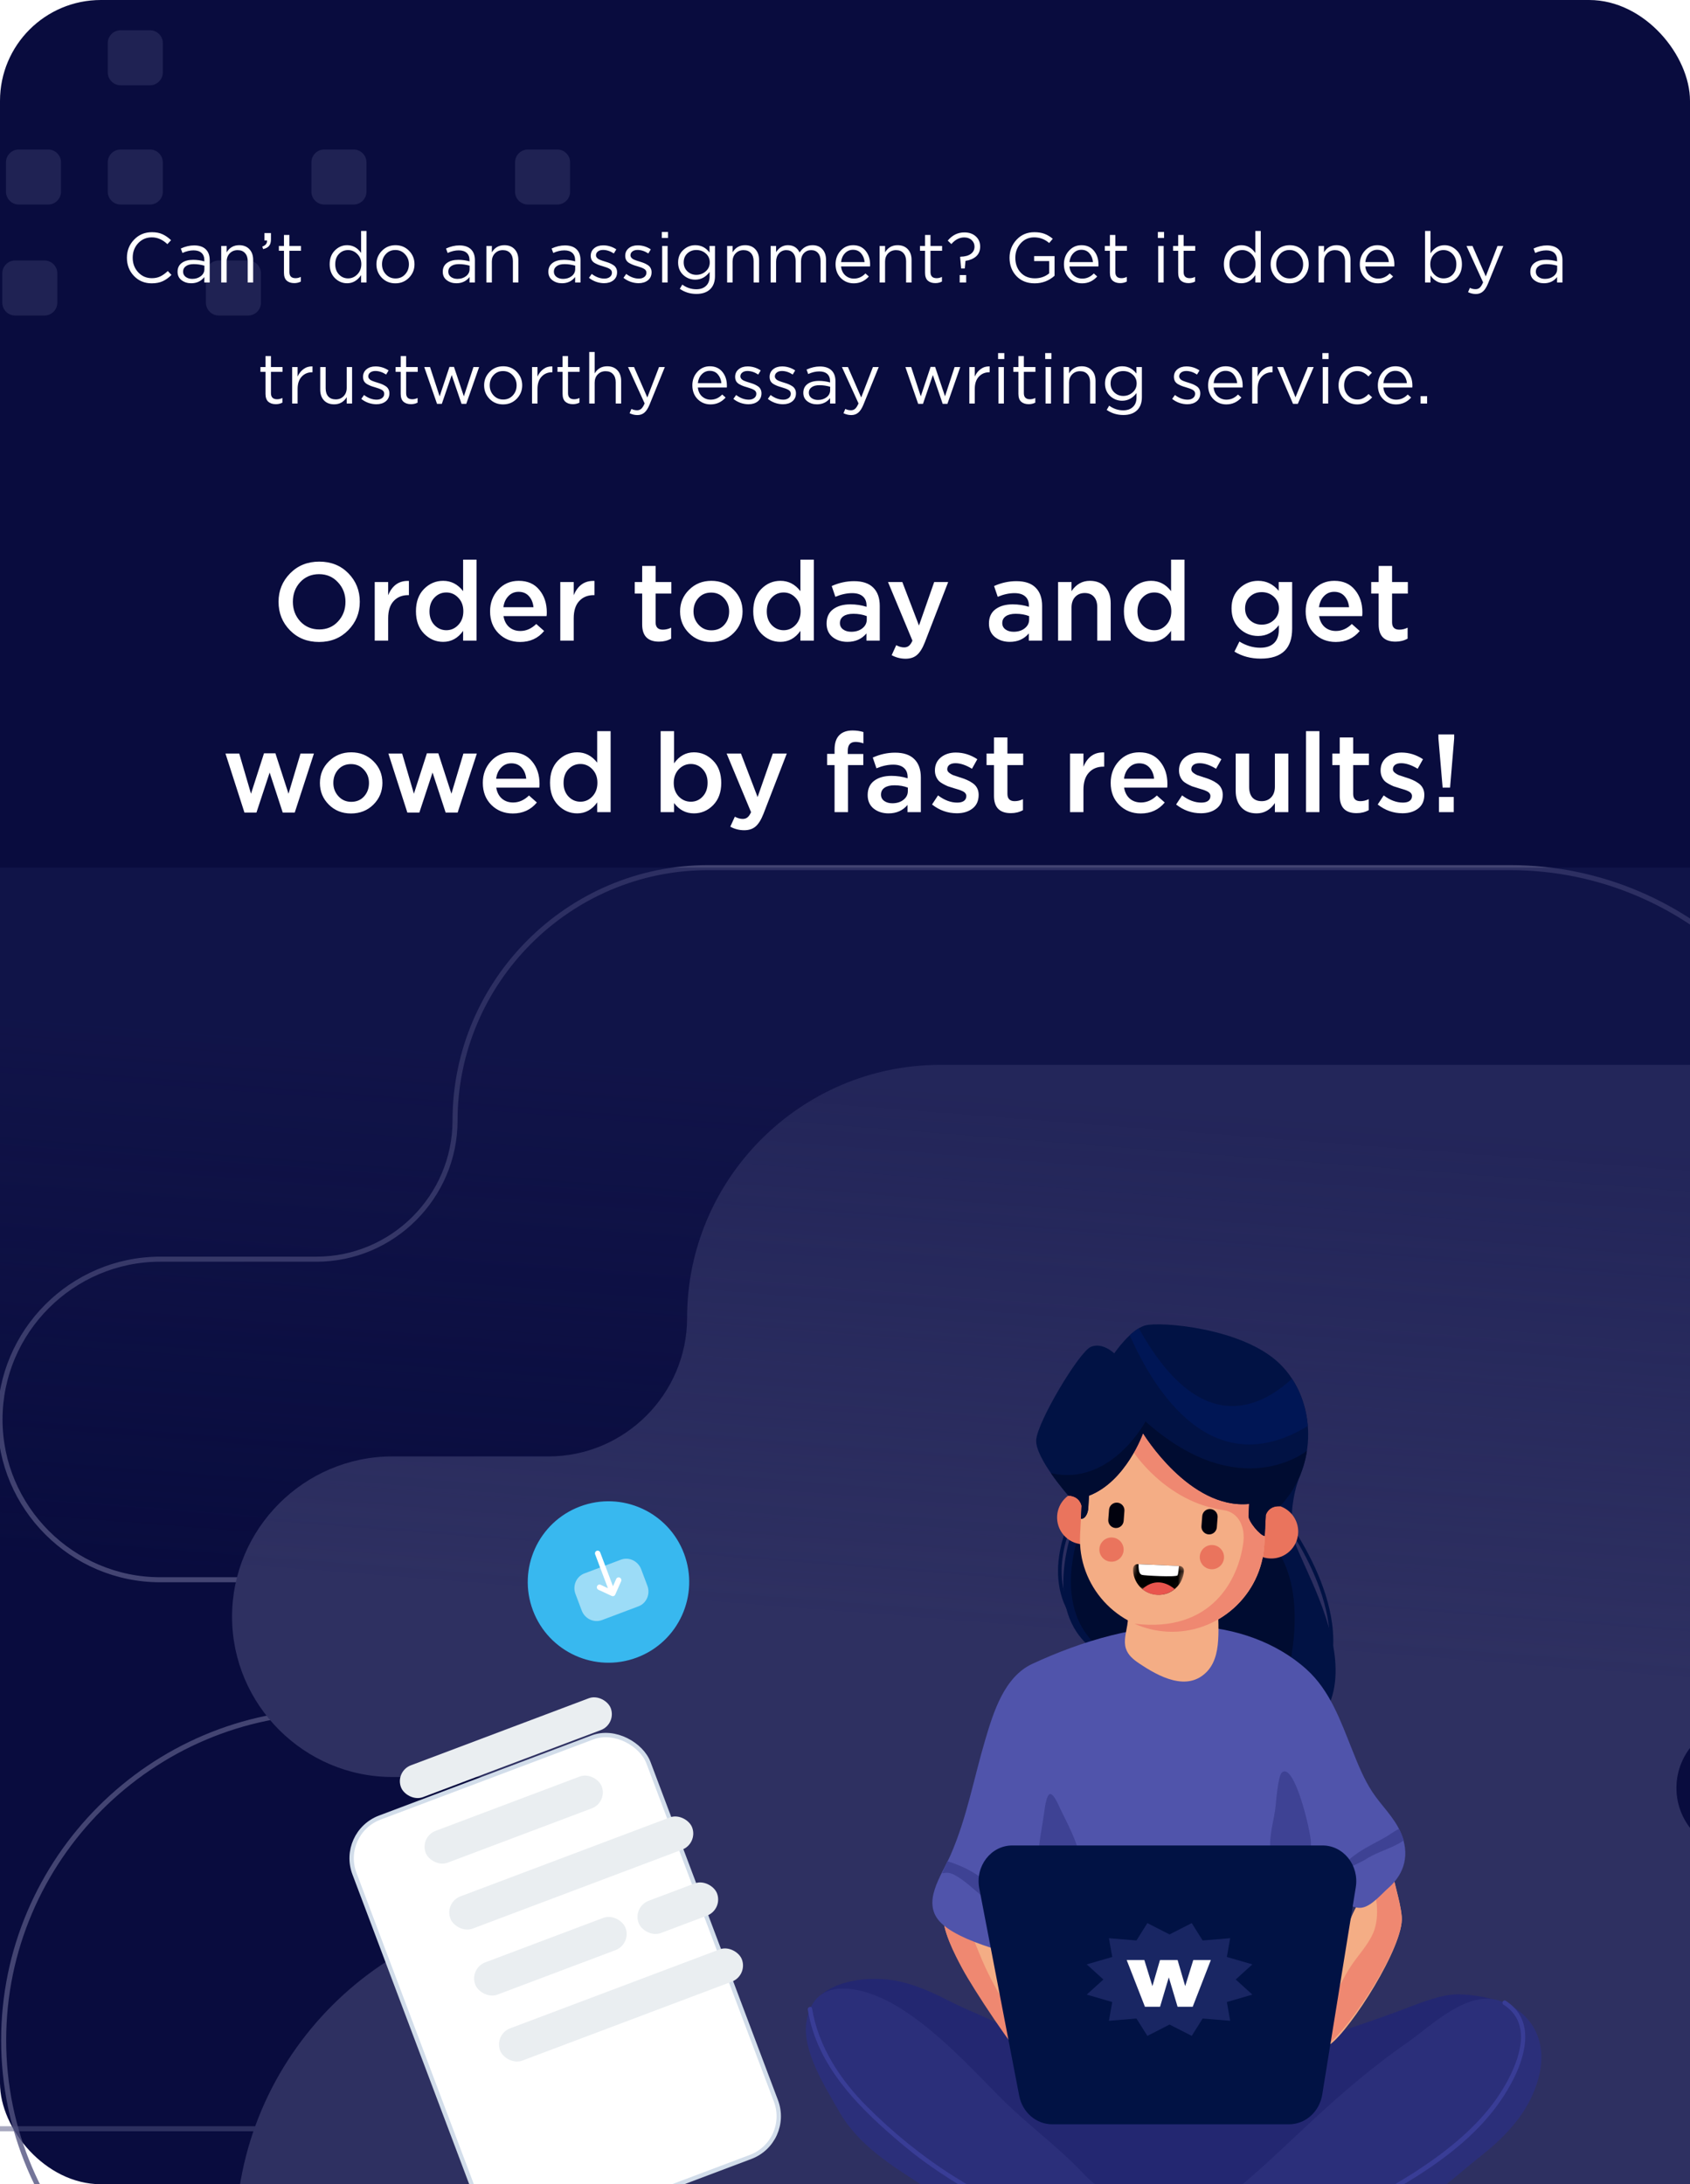 <svg width="335" height="433" viewBox="0 0 335 433" fill="none" xmlns="http://www.w3.org/2000/svg">
<g clip-path="url(#clip0_1811_21732)">
<rect width="335" height="433" rx="20" fill="#090C3E"/>
<path opacity="0.3" fill-rule="evenodd" clip-rule="evenodd" d="M43.365 51.641H49.185C50.585 51.641 51.73 52.785 51.73 54.183V60.005C51.73 61.405 50.585 62.55 49.185 62.55H43.365C41.965 62.55 40.82 61.405 40.82 60.005V54.183C40.82 52.785 41.965 51.641 43.365 51.641ZM104.642 29.637H110.462C111.864 29.637 113.007 30.783 113.007 32.182V38.002C113.007 39.402 111.864 40.548 110.462 40.548H104.642C103.242 40.548 102.097 39.402 102.097 38.002V32.182C102.097 30.783 103.242 29.637 104.642 29.637ZM64.277 29.637H70.097C71.497 29.637 72.64 30.783 72.64 32.182V38.002C72.64 39.402 71.497 40.548 70.097 40.548H64.277C62.875 40.548 61.732 39.402 61.732 38.002V32.182C61.732 30.783 62.875 29.637 64.277 29.637ZM29.73 29.637H23.91C22.508 29.637 21.365 30.783 21.365 32.181V38.001C21.365 39.402 22.508 40.548 23.91 40.548H29.73C31.13 40.548 32.273 39.402 32.273 38.001V32.181C32.273 30.783 31.13 29.637 29.73 29.637ZM3.728 29.637H9.55C10.95 29.637 12.093 30.783 12.093 32.181V38.001C12.093 39.402 10.95 40.548 9.55 40.548H3.728C2.328 40.548 1.183 39.402 1.183 38.001V32.181C1.183 30.783 2.328 29.637 3.728 29.637ZM-10.636 29.637H-16.456C-17.856 29.637 -19 30.783 -19 32.182V38.002C-19 39.402 -17.856 40.548 -16.456 40.548H-10.636C-9.235 40.548 -8.091 39.402 -8.091 38.002V32.182C-8.091 30.783 -9.235 29.637 -10.636 29.637ZM8.817 51.641H2.998C1.595 51.641 0.453 52.785 0.453 54.183V60.005C0.453 61.405 1.595 62.55 2.998 62.55H8.817C10.218 62.55 11.362 61.405 11.362 60.005V54.183C11.362 52.785 10.218 51.641 8.817 51.641ZM23.91 6H29.73C31.13 6 32.273 7.144 32.273 8.543V14.365C32.273 15.765 31.13 16.909 29.73 16.909H23.91C22.509 16.909 21.365 15.765 21.365 14.365V8.543C21.365 7.144 22.509 6 23.91 6Z" fill="#555783"/>
<path opacity="0.8" d="M333.464 391.963C318.349 391.963 305.983 404.329 305.983 419.443C305.983 447.02 283.421 469.582 255.844 469.582H240.855H124.385H65.858C30.034 469.582 0.724 440.272 0.724 404.449C0.724 368.624 30.034 339.314 65.858 339.314C73.047 339.314 78.93 333.432 78.93 326.242C78.93 319.053 73.047 313.17 65.858 313.17H31.775C14.3 313.17 0 298.872 0 281.396C0 263.939 14.266 249.653 31.715 249.62H62.721C77.835 249.62 90.201 237.254 90.201 222.139C90.201 194.563 112.764 172 140.34 172H299.382C335.205 172 364.516 201.311 364.516 237.134C364.516 272.959 335.205 302.27 299.382 302.27C292.193 302.27 286.31 308.151 286.31 315.341C286.31 322.53 292.193 328.412 299.382 328.412H333.464C375.042 328.412 375.042 391.963 333.464 391.963" stroke="#515380"/>
<path opacity="0.5" d="M183.464 641.963C168.349 641.963 155.983 654.329 155.983 669.443C155.983 697.02 133.421 719.582 105.844 719.582H90.855H-25.615H-84.142C-119.966 719.582 -149.276 690.272 -149.276 654.449C-149.276 618.624 -119.966 589.314 -84.142 589.314C-76.953 589.314 -71.07 583.432 -71.07 576.242C-71.07 569.053 -76.953 563.17 -84.142 563.17H-118.225C-135.701 563.17 -150 548.872 -150 531.396C-150 513.939 -135.734 499.653 -118.285 499.62H-87.279C-72.165 499.62 -59.799 487.254 -59.799 472.139C-59.799 444.563 -37.236 422 -9.66 422H149.382C185.205 422 214.516 451.311 214.516 487.134C214.516 522.959 185.205 552.27 149.382 552.27C142.193 552.27 136.31 558.151 136.31 565.341C136.31 572.53 142.193 578.412 149.382 578.412H183.464C225.042 578.412 225.042 641.963 183.464 641.963" stroke="#515380"/>
<path fill-rule="evenodd" clip-rule="evenodd" d="M379.464 431.062C364.349 431.062 351.983 443.428 351.983 458.542C351.983 486.12 329.421 508.681 301.844 508.681H286.855H170.385H111.858C76.034 508.681 46.724 479.371 46.724 443.548C46.724 407.724 76.034 378.413 111.858 378.413C119.048 378.413 124.93 372.532 124.93 365.342C124.93 358.152 119.048 352.27 111.858 352.27H77.775C60.3 352.27 46 337.971 46 320.495C46 303.038 60.266 288.752 77.715 288.72H108.721C123.835 288.72 136.201 276.354 136.201 261.238C136.201 233.662 158.764 211.099 186.34 211.099H345.382C381.205 211.099 410.516 240.41 410.516 276.233C410.516 312.058 381.205 341.369 345.382 341.369C338.193 341.369 332.31 347.251 332.31 354.44C332.31 361.629 338.193 367.511 345.382 367.511H379.464C421.042 367.511 421.042 431.062 379.464 431.062Z" fill="#2E3061"/>
<rect x="-150" y="171.996" width="1140" height="220" fill="url(#paint0_linear_1811_21732)"/>
<g clip-path="url(#clip1_1811_21732)">
<path fill-rule="evenodd" clip-rule="evenodd" d="M254.836 300.81C254.716 300.652 254.489 300.62 254.329 300.74C254.17 300.86 254.139 301.087 254.259 301.246C254.305 301.307 270.399 322.296 260.189 336.136C260.071 336.295 260.105 336.521 260.265 336.64C260.425 336.758 260.651 336.725 260.769 336.565C271.304 322.285 254.883 300.873 254.836 300.81Z" fill="#011244"/>
<path fill-rule="evenodd" clip-rule="evenodd" d="M212.962 301.138C213.054 300.961 212.985 300.744 212.809 300.651C212.632 300.559 212.415 300.628 212.322 300.805C212.302 300.844 205.191 314.155 214.587 323.163C214.73 323.301 214.959 323.296 215.097 323.153C215.234 323.009 215.23 322.781 215.086 322.644C206.085 314.014 212.943 301.175 212.962 301.138Z" fill="#011244"/>
<path fill-rule="evenodd" clip-rule="evenodd" d="M251.29 286.036L257.846 292.148C257.846 292.148 255.386 297.474 256.221 304.126C257.057 310.778 282.626 345.932 240.996 349.152C199.366 352.372 220.754 329.023 220.754 329.023C220.754 329.023 206.662 325.708 211.96 305.281C217.257 284.854 251.29 286.036 251.29 286.036Z" fill="#011244"/>
<path fill-rule="evenodd" clip-rule="evenodd" d="M220.408 329.429C220.63 329.167 220.761 329.024 220.761 329.024C220.761 329.024 220.254 328.905 219.47 328.573C218.176 327.345 216.846 325.89 215.528 324.172C209.127 315.823 214.17 303.208 214.17 303.208L217.303 301.987C217.303 301.987 223.51 299.174 225.181 298.461C226.852 297.748 246.807 297.361 253.309 307.484C259.812 317.608 254.801 333.468 254.801 333.468C254.801 333.468 231.327 334.632 229.984 334.646C228.983 334.656 225.012 333.474 220.408 329.429Z" fill="#000C31"/>
<path d="M160.174 399.372C162.386 392.141 172.948 391.562 178.426 392.826C182.161 393.688 185.383 395.25 188.801 396.984C192.483 398.853 196.419 400.184 200.023 402.306C208.82 407.485 218.683 410.594 228.945 411.004C237.924 411.363 247.646 408.659 256.086 405.873C263.242 403.512 270.517 401.179 277.613 398.543C280.894 397.324 285.063 395.488 288.573 395.368C292.818 395.222 302.703 397.059 302.463 401.524C301.794 413.966 280.706 423.958 271.4 429.372C265.522 432.792 259.567 436.101 253.705 439.541C249.552 441.977 245.085 443.815 240.297 444.276C231.004 445.17 221.162 440.98 213.294 436.41C203.604 430.78 195.263 423.229 186.135 416.672C182.47 414.039 178.6 412.253 160.174 399.372Z" fill="#232771"/>
<path d="M263.649 405.286C262.2 406.339 260.632 407.753 258.999 408.743C258.395 409.109 257.783 409.416 257.164 409.624C257.179 409.25 257.458 408.435 257.902 407.337C258.609 405.598 259.741 403.157 260.93 400.662C263.079 396.128 265.411 391.412 265.71 390.355C266.302 388.28 266.616 386.383 266.826 384.221C267.228 380.107 269.304 376.776 272.107 373.374C273.238 371.993 274.492 370.604 275.796 369.144C276.026 372.775 277.529 376.331 277.857 379.957C278.377 385.747 267.679 402.371 263.649 405.286Z" fill="#F4AD85"/>
<path d="M205.828 400.707C205.57 402.755 205.139 404.753 204.869 406.793C204.753 407.677 204.669 408.574 204.645 409.483C204.645 409.529 204.641 409.579 204.641 409.624C204.607 409.595 204.576 409.562 204.541 409.529C201.167 406.359 193.048 394.242 190.849 390.255C189.289 387.427 186.62 382.418 186.955 379.039C188.668 379.644 190.109 380.749 191.515 381.675C192.301 382.197 193.079 382.656 193.888 382.947C195.686 383.59 199.519 383.71 200.705 385.4C201.796 386.952 206.048 398.947 205.828 400.707Z" fill="#F4AD85"/>
<path d="M263.205 405.27C261.71 406.322 260.093 407.736 258.41 408.725C257.803 408.326 257.444 407.852 257.278 407.32C256.687 405.449 258.493 402.901 260.401 400.647C261.584 399.242 262.806 397.949 263.508 397.006C265.215 394.715 266.268 392.017 267.837 389.681C269.233 387.598 271.086 385.665 272.139 383.337C273.389 380.555 273.168 376.498 271.926 373.372C273.094 371.991 274.387 370.603 275.732 369.144C275.968 372.773 277.518 376.328 277.857 379.953C278.393 385.74 267.36 402.356 263.205 405.27Z" fill="#EF8871"/>
<path d="M204.871 409.014C204.765 409.265 204.562 409.449 204.293 409.579C204.263 409.6 204.225 409.612 204.191 409.624C200.884 406.445 192.926 394.29 190.771 390.29C189.242 387.453 186.626 382.429 186.954 379.039C188.634 379.646 190.046 380.755 191.424 381.684C191.881 382.374 192.338 383.035 192.613 383.642C193.38 385.332 194.032 387.089 194.761 388.759C196.139 391.914 197.815 395.043 199.642 397.867C200.337 398.939 203.387 403.846 204.512 406.88C204.871 407.842 205.037 408.612 204.871 409.014Z" fill="#EF8871"/>
<path d="M275.222 374.261C273.861 375.458 271.998 377.709 270.171 378.131C268.387 378.546 267.021 377.142 265.248 376.994C257.394 376.336 249.321 380.455 241.834 382.367C231.95 384.89 221.385 387.184 211.142 387.158C206.501 387.146 201.908 387.799 197.408 386.423C194.228 385.454 189.106 383.656 186.633 381.295C182.434 377.286 186.598 371.928 188.444 367.698C191.683 360.272 193.018 352.568 195.304 344.878C196.917 339.45 199.048 332.427 204.647 329.833C214.512 325.263 225.703 321.891 236.669 322.372C244.713 322.725 252.939 325.477 258.978 330.923C263.643 335.131 265.726 341.123 267.999 346.792C269.151 349.666 270.31 352.618 272.02 355.218C273.84 357.987 276.354 360.22 277.682 363.34C279.445 367.487 278.541 371.343 275.222 374.261Z" fill="#5054AB"/>
<path d="M205.84 368.953C205.772 365.716 206.517 362.697 206.931 359.606C207.486 355.47 208.069 353.879 210.039 358.282C210.927 360.27 214.308 366.292 213.908 368.636C213.52 370.909 208.241 372.286 205.84 368.953Z" fill="#3E4294"/>
<path d="M251.765 366.115C251.706 363.578 252.375 361.302 252.753 358.875C252.949 357.62 253.268 352.069 254.122 351.36C256.589 349.311 259.835 363.096 259.865 365.273C259.9 367.837 259.188 367.406 257.041 367.93C255.696 368.258 253.986 368.933 251.765 366.115Z" fill="#3E4294"/>
<path d="M278.253 364.832C276.148 366.368 273.237 367.002 271.022 368.409C268.788 369.825 265.595 370.673 263.861 372.682C267.273 367.557 271.225 366.169 274.806 364.097C275.306 363.812 276.379 363.006 277.326 362.545C277.517 362.917 277.693 363.3 277.854 363.702C278.007 364.09 278.143 364.465 278.253 364.832Z" fill="#3E4294"/>
<path d="M199.164 379.973C198.209 378.358 196.28 377.193 194.844 376.028C192.981 374.527 191.138 372.666 189.104 371.634C188.094 371.122 187.484 371.251 186.764 371.36C187.104 370.563 187.444 369.769 187.781 368.972C189.417 369.437 191.064 370.196 191.733 370.547C194.766 372.142 198.182 374.496 199.164 379.973Z" fill="#3E4294"/>
<path d="M241.516 324.141C241.45 326.643 241.078 329.446 239.282 331.346C235.365 335.497 229.625 332.312 225.857 329.786C224.706 329.016 223.584 328.133 223.165 326.756C222.703 325.24 223.227 323.652 223.458 322.143C223.677 320.712 223.736 319.266 223.771 317.82C223.787 317.21 223.794 316.596 223.794 315.982C223.79 313.496 223.626 310.986 223.031 308.582C239.524 309.161 239.516 306.733 240.326 310.803C240.467 311.526 240.584 312.253 240.694 312.98C240.843 313.962 240.975 314.951 241.093 315.944C241.415 318.661 241.591 321.409 241.516 324.141Z" fill="#F4AD85"/>
<path fill-rule="evenodd" clip-rule="evenodd" d="M214.445 295.505C214.312 295.516 214.181 295.531 214.051 295.551L214.047 295.552L214.047 295.552C211.644 295.93 209.731 297.924 209.555 300.452C209.35 303.39 211.57 305.937 214.511 306.141C217.453 306.345 220.005 304.128 220.209 301.19C220.329 299.482 219.629 297.907 218.444 296.847C218.501 298.426 218.151 300.36 216.133 300.454L216.346 297.386C216.432 296.143 215.3 295.513 214.445 295.505Z" fill="#EA745D"/>
<path fill-rule="evenodd" clip-rule="evenodd" d="M252.965 298.379C253.096 298.404 253.226 298.432 253.353 298.466L253.357 298.467L253.356 298.467C255.71 299.083 257.412 301.259 257.332 303.792C257.238 306.735 254.773 309.048 251.826 308.955C248.878 308.863 246.563 306.402 246.657 303.458C246.71 301.746 247.565 300.249 248.851 299.313C248.636 300.88 248.787 302.838 250.787 303.134L250.885 300.06C250.923 298.816 252.113 298.302 252.965 298.379Z" fill="#EA745D"/>
<path fill-rule="evenodd" clip-rule="evenodd" d="M234.121 270.4C224.078 269.895 215.446 277.689 214.938 287.718L214.099 304.305C213.59 314.334 221.393 322.954 231.435 323.459C241.476 323.964 250.108 316.17 250.616 306.14L251.456 289.553C251.963 279.523 244.162 270.904 234.121 270.4Z" fill="#F4AD85"/>
<path fill-rule="evenodd" clip-rule="evenodd" d="M234.121 270.4C224.596 269.921 216.341 276.906 215.082 286.185C215.25 287.052 215.589 287.921 216.132 288.788L224.511 287.605C224.511 287.605 230.921 297.73 242.514 299.366C245.63 299.806 246.842 302.806 246.458 305.784C245.521 313.035 240.234 323.749 224.895 321.886C226.906 322.789 229.11 323.342 231.435 323.459C241.475 323.964 250.108 316.17 250.616 306.141L251.456 289.554C251.963 279.524 244.162 270.904 234.121 270.4Z" fill="#EF8871"/>
<path fill-rule="evenodd" clip-rule="evenodd" d="M240.395 306.289C239.071 306.197 237.922 307.196 237.83 308.518C237.738 309.841 238.737 310.989 240.061 311.081C241.386 311.171 242.535 310.173 242.627 308.851C242.719 307.528 241.72 306.381 240.395 306.289Z" fill="#EA745D"/>
<path fill-rule="evenodd" clip-rule="evenodd" d="M220.495 304.794C219.171 304.702 218.022 305.701 217.929 307.024C217.837 308.347 218.836 309.493 220.161 309.586C221.485 309.677 222.634 308.679 222.727 307.356C222.819 306.033 221.819 304.886 220.495 304.794Z" fill="#EA745D"/>
<path fill-rule="evenodd" clip-rule="evenodd" d="M247.61 298.139C247.61 298.139 247.548 299.358 247.491 300.489C247.434 301.621 249.831 304.441 250.7 304.484L250.909 300.353C250.909 300.353 251.373 298.477 253.716 298.595C261.32 290.704 261.035 277.558 253.707 270.381C246.379 263.204 229.926 261.94 227.001 262.754C224.075 263.567 220.865 268.293 220.865 268.293C220.865 268.293 218.534 265.994 216.211 267.011C213.887 268.029 205.579 281.926 205.399 285.496C205.218 289.066 211.779 296.487 211.779 296.487C214.121 296.605 214.394 298.518 214.394 298.518L214.264 301.086C215.132 301.13 215.678 299.991 215.735 298.86C215.793 297.728 215.854 296.508 215.854 296.508C223.232 293.671 226.575 284.116 226.575 284.116C226.575 284.116 235.75 299.27 247.61 298.139Z" fill="#011244"/>
<path fill-rule="evenodd" clip-rule="evenodd" d="M259.232 282.694C258.969 279.346 257.919 276.094 256.109 273.327C249.168 279.671 237.511 284.494 225.732 263.314C225.115 263.681 224.508 264.168 223.943 264.693C228.724 275.564 240.196 294.29 259.232 282.694Z" fill="#001655"/>
<path fill-rule="evenodd" clip-rule="evenodd" d="M247.611 298.141C247.611 298.141 247.549 299.36 247.492 300.491C247.435 301.623 249.832 304.442 250.701 304.486L250.91 300.355C250.91 300.355 251.374 298.479 253.716 298.597C256.692 295.509 258.459 291.616 259.07 287.592C259.06 287.599 245.828 298.484 227.07 281.795C227.07 281.795 220.179 294.752 208.316 292.035C209.998 294.472 211.781 296.489 211.781 296.489C214.123 296.607 214.396 298.52 214.396 298.52L214.265 301.088C215.134 301.132 215.68 299.993 215.737 298.862C215.794 297.73 215.856 296.511 215.856 296.511C223.233 293.673 226.577 284.119 226.577 284.119C226.577 284.119 235.751 299.272 247.611 298.141Z" fill="#000C31"/>
<path fill-rule="evenodd" clip-rule="evenodd" d="M221.481 297.882C222.32 297.946 222.953 298.683 222.889 299.519L222.738 301.504C222.674 302.342 221.936 302.975 221.098 302.911C220.26 302.847 219.626 302.111 219.69 301.273L219.841 299.288C219.905 298.451 220.643 297.818 221.481 297.882Z" fill="#01020E"/>
<path fill-rule="evenodd" clip-rule="evenodd" d="M239.951 299.148C240.79 299.212 241.423 299.949 241.359 300.786L241.208 302.77C241.143 303.607 240.406 304.241 239.567 304.177C238.73 304.114 238.096 303.376 238.16 302.54L238.312 300.554C238.375 299.717 239.113 299.085 239.951 299.148Z" fill="#01020E"/>
<mask id="mask0_1811_21732" style="mask-type:alpha" maskUnits="userSpaceOnUse" x="223" y="308" width="12" height="10">
<path fill-rule="evenodd" clip-rule="evenodd" d="M234.984 310.736L225.369 308.109L223.564 314.691L233.18 317.318L234.984 310.736Z" fill="white"/>
</mask>
<g mask="url(#mask0_1811_21732)">
<path fill-rule="evenodd" clip-rule="evenodd" d="M224.615 310.902C224.488 313.681 226.64 316.038 229.42 316.161C232.201 316.287 234.558 314.135 234.685 311.354L234.679 311.355C234.701 310.877 234.327 310.468 233.849 310.447L225.533 310.073C225.053 310.052 224.646 310.426 224.625 310.903L224.615 310.902Z" fill="black"/>
</g>
<path fill-rule="evenodd" clip-rule="evenodd" d="M233.697 310.441L225.686 310.081C225.664 311.879 226.069 312.09 226.363 312.204C226.697 312.336 233.185 312.699 233.42 312.289C233.544 312.077 233.635 311.218 233.697 310.441Z" fill="white"/>
<path fill-rule="evenodd" clip-rule="evenodd" d="M226.437 315.016C227.25 315.687 228.281 316.109 229.415 316.159C230.714 316.218 231.919 315.78 232.85 315.013C231.935 314.237 229.282 312.466 226.437 315.016Z" fill="#E9554D"/>
<path d="M231.052 443.45C228.553 441.627 226.071 440.138 223.716 438.075C220.826 435.544 217.363 433.664 214.709 430.843C209.568 425.38 203.446 421.031 198.184 415.695C191.976 409.399 185.128 402.005 177.495 397.522C171.474 393.985 161.279 391.07 159.841 400.938C159.018 406.583 163.539 413.671 166.246 418.431C170.125 425.253 176.545 429.149 182.924 433.287C193.845 440.374 206.164 445.597 218.631 449.534C225.05 451.562 231.663 453.088 238.105 455.026C239.479 455.44 240.835 455.935 242.213 456.35C242.725 456.504 243.438 456.946 243.965 456.947C245.418 456.95 244.89 456.774 245.671 455.966C248.274 453.275 247.886 449.308 244.413 447.751C242.33 446.816 239.901 446.69 231.052 443.45Z" fill="#2B2F7A"/>
<path d="M255.518 421.118H208.573C205.399 421.118 202.664 418.749 202.029 415.451L194.118 374.345C193.273 369.954 196.436 365.844 200.661 365.844H262.167C266.307 365.844 269.449 369.798 268.749 374.126L262.099 415.232C261.55 418.633 258.77 421.118 255.518 421.118Z" fill="#011244"/>
<path opacity="0.3" fill-rule="evenodd" clip-rule="evenodd" d="M231.834 401.347L227.435 403.593L225.275 400.15L219.817 400.598L220.475 396.88L215.419 395.409L218.717 392.413L215.419 389.417L220.475 387.946L219.817 384.229L225.275 384.676L227.435 381.233L231.834 383.479L236.232 381.233L238.392 384.676L243.85 384.229L243.193 387.946L248.248 389.417L244.95 392.413L248.248 395.409L243.193 396.88L243.85 400.598L238.392 400.15L236.232 403.593L231.834 401.347Z" fill="#5054AB"/>
<path d="M223.338 388.555H226.837L228.436 393.728L229.937 388.555H233.428L234.935 393.728L236.536 388.555H240.019L236.425 397.815H233.423L231.686 391.985L229.954 397.815H226.952L223.338 388.555Z" fill="white"/>
<path d="M160.13 398.396C161.979 409.951 170.753 418.318 179.307 425.48C188.477 433.158 199.424 438.176 209.684 444.17C215.549 447.596 221.963 449.66 228.197 452.279C228.719 452.498 228.947 451.648 228.431 451.431C225.028 450.001 221.548 448.767 218.136 447.36C214.493 445.858 211.143 443.966 207.726 442.025C201.42 438.443 194.942 435.156 188.813 431.269C182.656 427.365 176.945 422.686 171.792 417.529C166.547 412.279 162.169 405.599 160.979 398.162C160.889 397.604 160.041 397.841 160.13 398.396Z" fill="#393D96"/>
<path d="M219.983 449.952C226.606 445.669 233.137 442.665 239.667 438.123C246.765 433.187 252.946 427.059 259.265 421.178C265.644 415.24 271.83 409.875 278.992 404.891C283.807 401.54 290.927 394.325 297.419 396.687C303.688 398.967 306.535 404.464 305.246 410.765C303.8 417.832 299.056 423.07 293.458 427.476C289.992 430.205 286.715 433.242 283.095 435.729C279.414 438.259 275.523 440.363 271.748 442.678C265.22 446.681 259.296 450.133 251.83 452.008C245.906 453.495 239.895 454.541 234.136 456.497C229.594 458.041 225.471 458.883 220.885 459.663C220.652 459.702 220.417 459.748 220.182 459.799C219.023 460.053 217.969 459.07 218.149 457.898C218.397 456.289 219.177 453.106 219.983 449.952Z" fill="#2B2F7A"/>
<path d="M218.265 458.322C226.549 456.796 234.705 453.68 242.55 450.674C250.742 447.534 258.629 443.769 266.358 439.626C279.052 432.822 293.576 425.326 300.186 411.783C302.665 406.702 304.023 400.164 298.469 396.636C297.989 396.332 297.548 397.093 298.025 397.396C303.782 401.052 301.233 408.194 298.549 413.014C295.212 419.007 290.128 423.722 284.63 427.729C278.658 432.08 272.088 435.567 265.583 439.044C258.138 443.024 250.546 446.655 242.664 449.692C234.713 452.756 226.434 455.927 218.03 457.475C217.474 457.577 217.71 458.424 218.265 458.322Z" fill="#393D96"/>
</g>
<g filter="url(#filter0_d_1811_21732)">
<rect x="67.219" y="337.509" width="62.291" height="88.874" rx="8.615" transform="rotate(-20.652 67.219 337.509)" fill="white"/>
<rect x="67.219" y="337.509" width="62.291" height="88.874" rx="8.615" transform="rotate(-20.652 67.219 337.509)" stroke="#D2DDEA" stroke-width="0.862"/>
</g>
<circle cx="120.615" cy="313.615" r="16" transform="rotate(-20.652 120.615 313.615)" fill="#38B8EF"/>
<path opacity="0.5" d="M123.074 309.191C124.67 308.589 126.474 309.441 127.095 311.089L128.33 314.364C128.949 316.008 128.158 317.834 126.566 318.434L119.33 321.161C117.734 321.763 115.929 320.913 115.308 319.265L114.073 315.989C113.454 314.345 114.246 312.518 115.838 311.918L116.45 311.687L123.074 309.191Z" fill="white"/>
<path d="M121.959 316.109L123.125 313.464C123.245 313.19 123.123 312.869 122.852 312.744C122.58 312.62 122.264 312.74 122.143 313.013L121.505 314.461L118.976 307.751C118.87 307.47 118.56 307.327 118.282 307.431C118.006 307.535 117.868 307.848 117.974 308.129L120.503 314.839L119.066 314.172C118.796 314.047 118.479 314.166 118.357 314.438C118.296 314.575 118.296 314.724 118.345 314.855C118.394 314.985 118.493 315.096 118.627 315.159L121.249 316.377C121.379 316.437 121.527 316.443 121.66 316.393C121.794 316.343 121.901 316.241 121.959 316.109Z" fill="white"/>
<rect x="93" y="390.218" width="31.838" height="6.837" rx="3.418" transform="rotate(-20.652 93 390.218)" fill="#EAEEF1"/>
<rect x="125.385" y="378.012" width="16.611" height="6.837" rx="3.418" transform="rotate(-20.652 125.385 378.012)" fill="#EAEEF1"/>
<rect x="88.07" y="377.138" width="51.217" height="6.837" rx="3.418" transform="rotate(-20.652 88.07 377.138)" fill="#EAEEF1"/>
<rect x="83.189" y="364.137" width="37.295" height="6.745" rx="3.372" transform="rotate(-20.652 83.189 364.137)" fill="#EAEEF1"/>
<rect x="78.293" y="351.143" width="44.437" height="6.745" rx="3.372" transform="rotate(-20.652 78.293 351.143)" fill="#EAEEF1"/>
<rect x="97.93" y="403.298" width="51.217" height="6.837" rx="3.418" transform="rotate(-20.652 97.93 403.298)" fill="#EAEEF1"/>
<path d="M30.071 56.168C28.662 56.168 27.49 55.683 26.557 54.712C25.624 53.732 25.157 52.528 25.157 51.1C25.157 49.691 25.628 48.496 26.571 47.516C27.514 46.527 28.694 46.032 30.113 46.032C30.934 46.032 31.634 46.167 32.213 46.438C32.792 46.699 33.356 47.091 33.907 47.614L33.179 48.398C32.236 47.502 31.21 47.054 30.099 47.054C29.016 47.054 28.111 47.441 27.383 48.216C26.664 48.991 26.305 49.952 26.305 51.1C26.305 52.239 26.669 53.2 27.397 53.984C28.125 54.759 29.026 55.146 30.099 55.146C30.734 55.146 31.294 55.029 31.779 54.796C32.264 54.563 32.759 54.208 33.263 53.732L33.991 54.502C33.44 55.053 32.862 55.468 32.255 55.748C31.648 56.028 30.92 56.168 30.071 56.168ZM37.901 56.154C37.164 56.154 36.529 55.953 35.997 55.552C35.465 55.151 35.199 54.591 35.199 53.872C35.199 53.116 35.479 52.533 36.039 52.122C36.599 51.711 37.35 51.506 38.293 51.506C39.04 51.506 39.777 51.609 40.505 51.814V51.59C40.505 50.955 40.318 50.47 39.945 50.134C39.572 49.798 39.044 49.63 38.363 49.63C37.654 49.63 36.921 49.803 36.165 50.148L35.843 49.266C36.739 48.855 37.616 48.65 38.475 48.65C39.502 48.65 40.281 48.916 40.813 49.448C41.317 49.952 41.569 50.661 41.569 51.576V56H40.505V54.922C39.861 55.743 38.993 56.154 37.901 56.154ZM38.111 55.286C38.783 55.286 39.352 55.104 39.819 54.74C40.286 54.376 40.519 53.909 40.519 53.34V52.668C39.81 52.463 39.105 52.36 38.405 52.36C37.742 52.36 37.224 52.495 36.851 52.766C36.478 53.027 36.291 53.387 36.291 53.844C36.291 54.283 36.464 54.633 36.809 54.894C37.164 55.155 37.598 55.286 38.111 55.286ZM43.852 56V48.762H44.93V50.022C45.5 49.079 46.326 48.608 47.408 48.608C48.267 48.608 48.944 48.874 49.438 49.406C49.933 49.929 50.18 50.629 50.18 51.506V56H49.102V51.772C49.102 51.091 48.925 50.559 48.57 50.176C48.225 49.784 47.735 49.588 47.1 49.588C46.475 49.588 45.957 49.798 45.546 50.218C45.136 50.638 44.93 51.184 44.93 51.856V56H43.852ZM52.157 49.378L51.989 48.888C52.615 48.655 52.927 48.295 52.927 47.81V47.67H52.423V46.2H53.711V47.46C53.711 48.02 53.585 48.449 53.333 48.748C53.091 49.047 52.699 49.257 52.157 49.378ZM58.333 56.126C57.708 56.126 57.208 55.963 56.835 55.636C56.471 55.3 56.289 54.782 56.289 54.082V49.714H55.281V48.762H56.289V46.578H57.367V48.762H59.663V49.714H57.367V53.942C57.367 54.745 57.773 55.146 58.585 55.146C58.94 55.146 59.29 55.062 59.635 54.894V55.818C59.243 56.023 58.809 56.126 58.333 56.126ZM68.806 56.154C67.882 56.154 67.075 55.813 66.385 55.132C65.694 54.441 65.349 53.522 65.349 52.374C65.349 51.245 65.694 50.335 66.385 49.644C67.075 48.953 67.882 48.608 68.806 48.608C69.945 48.608 70.869 49.121 71.579 50.148V45.78H72.656V56H71.579V54.544C70.85 55.617 69.927 56.154 68.806 56.154ZM69.002 55.188C69.703 55.188 70.314 54.922 70.837 54.39C71.359 53.858 71.621 53.181 71.621 52.36C71.621 51.557 71.359 50.895 70.837 50.372C70.314 49.84 69.703 49.574 69.002 49.574C68.275 49.574 67.668 49.831 67.183 50.344C66.697 50.848 66.454 51.529 66.454 52.388C66.454 53.219 66.702 53.895 67.197 54.418C67.691 54.931 68.293 55.188 69.002 55.188ZM81.071 55.062C80.343 55.799 79.443 56.168 78.369 56.168C77.296 56.168 76.4 55.799 75.681 55.062C74.972 54.325 74.617 53.433 74.617 52.388C74.617 51.352 74.977 50.465 75.695 49.728C76.423 48.981 77.324 48.608 78.397 48.608C79.471 48.608 80.367 48.977 81.085 49.714C81.804 50.451 82.163 51.343 82.163 52.388C82.163 53.424 81.799 54.315 81.071 55.062ZM78.397 55.202C79.172 55.202 79.807 54.931 80.301 54.39C80.805 53.849 81.057 53.181 81.057 52.388C81.057 51.604 80.796 50.937 80.273 50.386C79.76 49.835 79.125 49.56 78.369 49.56C77.595 49.56 76.96 49.835 76.465 50.386C75.971 50.927 75.723 51.595 75.723 52.388C75.723 53.172 75.98 53.839 76.493 54.39C77.007 54.931 77.641 55.202 78.397 55.202ZM90.469 56.154C89.732 56.154 89.097 55.953 88.565 55.552C88.033 55.151 87.767 54.591 87.767 53.872C87.767 53.116 88.047 52.533 88.607 52.122C89.167 51.711 89.919 51.506 90.861 51.506C91.608 51.506 92.345 51.609 93.073 51.814V51.59C93.073 50.955 92.887 50.47 92.513 50.134C92.14 49.798 91.613 49.63 90.931 49.63C90.222 49.63 89.489 49.803 88.733 50.148L88.411 49.266C89.307 48.855 90.185 48.65 91.043 48.65C92.07 48.65 92.849 48.916 93.381 49.448C93.885 49.952 94.137 50.661 94.137 51.576V56H93.073V54.922C92.429 55.743 91.561 56.154 90.469 56.154ZM90.679 55.286C91.351 55.286 91.921 55.104 92.387 54.74C92.854 54.376 93.087 53.909 93.087 53.34V52.668C92.378 52.463 91.673 52.36 90.973 52.36C90.311 52.36 89.793 52.495 89.419 52.766C89.046 53.027 88.859 53.387 88.859 53.844C88.859 54.283 89.032 54.633 89.377 54.894C89.732 55.155 90.166 55.286 90.679 55.286ZM96.421 56V48.762H97.499V50.022C98.068 49.079 98.894 48.608 99.977 48.608C100.835 48.608 101.512 48.874 102.007 49.406C102.501 49.929 102.749 50.629 102.749 51.506V56H101.671V51.772C101.671 51.091 101.493 50.559 101.139 50.176C100.793 49.784 100.303 49.588 99.669 49.588C99.043 49.588 98.525 49.798 98.115 50.218C97.704 50.638 97.499 51.184 97.499 51.856V56H96.421ZM111.401 56.154C110.664 56.154 110.029 55.953 109.497 55.552C108.965 55.151 108.699 54.591 108.699 53.872C108.699 53.116 108.979 52.533 109.539 52.122C110.099 51.711 110.85 51.506 111.793 51.506C112.54 51.506 113.277 51.609 114.005 51.814V51.59C114.005 50.955 113.818 50.47 113.445 50.134C113.072 49.798 112.544 49.63 111.863 49.63C111.154 49.63 110.421 49.803 109.665 50.148L109.343 49.266C110.239 48.855 111.116 48.65 111.975 48.65C113.002 48.65 113.781 48.916 114.313 49.448C114.817 49.952 115.069 50.661 115.069 51.576V56H114.005V54.922C113.361 55.743 112.493 56.154 111.401 56.154ZM111.611 55.286C112.283 55.286 112.852 55.104 113.319 54.74C113.786 54.376 114.019 53.909 114.019 53.34V52.668C113.31 52.463 112.605 52.36 111.905 52.36C111.242 52.36 110.724 52.495 110.351 52.766C109.978 53.027 109.791 53.387 109.791 53.844C109.791 54.283 109.964 54.633 110.309 54.894C110.664 55.155 111.098 55.286 111.611 55.286ZM119.746 56.14C119.224 56.14 118.692 56.047 118.15 55.86C117.618 55.664 117.152 55.403 116.75 55.076L117.296 54.306C118.118 54.922 118.953 55.23 119.802 55.23C120.241 55.23 120.6 55.123 120.88 54.908C121.16 54.693 121.3 54.409 121.3 54.054C121.3 53.727 121.146 53.475 120.838 53.298C120.54 53.121 120.092 52.948 119.494 52.78C119.13 52.677 118.841 52.584 118.626 52.5C118.412 52.416 118.169 52.299 117.898 52.15C117.628 51.991 117.427 51.795 117.296 51.562C117.166 51.319 117.1 51.035 117.1 50.708C117.1 50.092 117.329 49.593 117.786 49.21C118.253 48.827 118.846 48.636 119.564 48.636C120.498 48.636 121.366 48.902 122.168 49.434L121.678 50.246C120.96 49.779 120.246 49.546 119.536 49.546C119.116 49.546 118.776 49.649 118.514 49.854C118.262 50.05 118.136 50.307 118.136 50.624C118.136 50.755 118.174 50.876 118.248 50.988C118.323 51.1 118.407 51.193 118.5 51.268C118.594 51.343 118.738 51.422 118.934 51.506C119.14 51.59 119.303 51.651 119.424 51.688C119.546 51.725 119.737 51.786 119.998 51.87C120.344 51.973 120.628 52.071 120.852 52.164C121.076 52.257 121.314 52.383 121.566 52.542C121.818 52.701 122.005 52.901 122.126 53.144C122.257 53.377 122.322 53.653 122.322 53.97C122.322 54.642 122.08 55.174 121.594 55.566C121.109 55.949 120.493 56.14 119.746 56.14ZM126.582 56.14C126.06 56.14 125.528 56.047 124.986 55.86C124.454 55.664 123.988 55.403 123.586 55.076L124.132 54.306C124.954 54.922 125.789 55.23 126.638 55.23C127.077 55.23 127.436 55.123 127.716 54.908C127.996 54.693 128.136 54.409 128.136 54.054C128.136 53.727 127.982 53.475 127.674 53.298C127.376 53.121 126.928 52.948 126.33 52.78C125.966 52.677 125.677 52.584 125.462 52.5C125.248 52.416 125.005 52.299 124.734 52.15C124.464 51.991 124.263 51.795 124.132 51.562C124.002 51.319 123.936 51.035 123.936 50.708C123.936 50.092 124.165 49.593 124.622 49.21C125.089 48.827 125.682 48.636 126.4 48.636C127.334 48.636 128.202 48.902 129.004 49.434L128.514 50.246C127.796 49.779 127.082 49.546 126.372 49.546C125.952 49.546 125.612 49.649 125.35 49.854C125.098 50.05 124.972 50.307 124.972 50.624C124.972 50.755 125.01 50.876 125.084 50.988C125.159 51.1 125.243 51.193 125.336 51.268C125.43 51.343 125.574 51.422 125.77 51.506C125.976 51.59 126.139 51.651 126.26 51.688C126.382 51.725 126.573 51.786 126.834 51.87C127.18 51.973 127.464 52.071 127.688 52.164C127.912 52.257 128.15 52.383 128.402 52.542C128.654 52.701 128.841 52.901 128.962 53.144C129.093 53.377 129.158 53.653 129.158 53.97C129.158 54.642 128.916 55.174 128.43 55.566C127.945 55.949 127.329 56.14 126.582 56.14ZM131.189 47.18V45.99H132.421V47.18H131.189ZM131.259 56V48.762H132.337V56H131.259ZM138.045 58.268C136.822 58.268 135.725 57.932 134.755 57.26L135.245 56.42C136.094 57.036 137.023 57.344 138.031 57.344C138.843 57.344 139.482 57.12 139.949 56.672C140.425 56.233 140.663 55.599 140.663 54.768V53.914C139.897 54.931 138.95 55.44 137.821 55.44C136.906 55.44 136.108 55.127 135.427 54.502C134.755 53.867 134.419 53.041 134.419 52.024C134.419 51.007 134.759 50.185 135.441 49.56C136.122 48.925 136.915 48.608 137.821 48.608C138.978 48.608 139.921 49.093 140.649 50.064V48.762H141.727V54.74C141.727 55.832 141.419 56.686 140.803 57.302C140.159 57.946 139.239 58.268 138.045 58.268ZM138.031 54.488C138.74 54.488 139.361 54.255 139.893 53.788C140.425 53.321 140.691 52.729 140.691 52.01C140.691 51.291 140.425 50.703 139.893 50.246C139.37 49.789 138.749 49.56 138.031 49.56C137.321 49.56 136.724 49.789 136.239 50.246C135.763 50.694 135.525 51.287 135.525 52.024C135.525 52.733 135.767 53.321 136.253 53.788C136.747 54.255 137.34 54.488 138.031 54.488ZM144.136 56V48.762H145.214V50.022C145.783 49.079 146.609 48.608 147.692 48.608C148.55 48.608 149.227 48.874 149.722 49.406C150.216 49.929 150.464 50.629 150.464 51.506V56H149.386V51.772C149.386 51.091 149.208 50.559 148.854 50.176C148.508 49.784 148.018 49.588 147.384 49.588C146.758 49.588 146.24 49.798 145.83 50.218C145.419 50.638 145.214 51.184 145.214 51.856V56H144.136ZM152.763 56V48.762H153.841V49.98C154.447 49.065 155.227 48.608 156.179 48.608C157.261 48.608 158.036 49.089 158.503 50.05C159.128 49.089 159.977 48.608 161.051 48.608C161.881 48.608 162.535 48.869 163.011 49.392C163.496 49.915 163.739 50.624 163.739 51.52V56H162.661V51.772C162.661 51.072 162.493 50.535 162.157 50.162C161.83 49.779 161.373 49.588 160.785 49.588C160.215 49.588 159.739 49.789 159.357 50.19C158.974 50.591 158.783 51.137 158.783 51.828V56H157.719V51.744C157.719 51.072 157.551 50.545 157.215 50.162C156.888 49.779 156.435 49.588 155.857 49.588C155.278 49.588 154.797 49.803 154.415 50.232C154.032 50.661 153.841 51.207 153.841 51.87V56H152.763ZM166.723 52.822C166.798 53.559 167.073 54.147 167.549 54.586C168.034 55.015 168.608 55.23 169.271 55.23C170.139 55.23 170.9 54.889 171.553 54.208L172.225 54.81C171.413 55.715 170.419 56.168 169.243 56.168C168.226 56.168 167.367 55.818 166.667 55.118C165.976 54.409 165.631 53.499 165.631 52.388C165.631 51.333 165.962 50.442 166.625 49.714C167.288 48.977 168.114 48.608 169.103 48.608C170.139 48.608 170.96 48.972 171.567 49.7C172.174 50.428 172.477 51.343 172.477 52.444C172.477 52.584 172.472 52.71 172.463 52.822H166.723ZM166.723 51.954H171.385C171.32 51.254 171.086 50.675 170.685 50.218C170.293 49.751 169.756 49.518 169.075 49.518C168.459 49.518 167.932 49.747 167.493 50.204C167.054 50.661 166.798 51.245 166.723 51.954ZM174.364 56V48.762H175.442V50.022C176.011 49.079 176.837 48.608 177.92 48.608C178.779 48.608 179.455 48.874 179.95 49.406C180.445 49.929 180.692 50.629 180.692 51.506V56H179.614V51.772C179.614 51.091 179.437 50.559 179.082 50.176C178.737 49.784 178.247 49.588 177.612 49.588C176.987 49.588 176.469 49.798 176.058 50.218C175.647 50.638 175.442 51.184 175.442 51.856V56H174.364ZM185.413 56.126C184.788 56.126 184.288 55.963 183.915 55.636C183.551 55.3 183.369 54.782 183.369 54.082V49.714H182.361V48.762H183.369V46.578H184.447V48.762H186.743V49.714H184.447V53.942C184.447 54.745 184.853 55.146 185.665 55.146C186.02 55.146 186.37 55.062 186.715 54.894V55.818C186.323 56.023 185.889 56.126 185.413 56.126ZM190.527 53.228L190.317 50.96L190.387 50.89C191.283 50.871 191.969 50.685 192.445 50.33C192.931 49.975 193.173 49.495 193.173 48.888C193.173 48.375 192.987 47.945 192.613 47.6C192.24 47.245 191.745 47.068 191.129 47.068C190.187 47.068 189.337 47.507 188.581 48.384L187.867 47.698C188.763 46.615 189.86 46.074 191.157 46.074C192.091 46.074 192.847 46.335 193.425 46.858C194.004 47.381 194.293 48.053 194.293 48.874C194.293 49.705 194.023 50.358 193.481 50.834C192.94 51.301 192.24 51.595 191.381 51.716L191.241 53.228H190.527ZM190.233 56V54.53H191.521V56H190.233ZM209.034 54.67C207.914 55.669 206.603 56.168 205.1 56.168C203.597 56.168 202.389 55.687 201.474 54.726C200.569 53.755 200.116 52.547 200.116 51.1C200.116 49.719 200.578 48.529 201.502 47.53C202.426 46.531 203.602 46.032 205.03 46.032C205.814 46.032 206.486 46.139 207.046 46.354C207.615 46.569 208.161 46.895 208.684 47.334L207.97 48.174C207.111 47.427 206.117 47.054 204.988 47.054C203.915 47.054 203.023 47.451 202.314 48.244C201.614 49.028 201.264 49.98 201.264 51.1C201.264 52.285 201.614 53.261 202.314 54.026C203.023 54.791 203.966 55.174 205.142 55.174C206.225 55.174 207.167 54.847 207.97 54.194V51.758H204.988V50.764H209.034V54.67ZM211.991 52.822C212.065 53.559 212.341 54.147 212.817 54.586C213.302 55.015 213.876 55.23 214.539 55.23C215.407 55.23 216.167 54.889 216.821 54.208L217.493 54.81C216.681 55.715 215.687 56.168 214.511 56.168C213.493 56.168 212.635 55.818 211.935 55.118C211.244 54.409 210.899 53.499 210.899 52.388C210.899 51.333 211.23 50.442 211.893 49.714C212.555 48.977 213.381 48.608 214.371 48.608C215.407 48.608 216.228 48.972 216.835 49.7C217.441 50.428 217.745 51.343 217.745 52.444C217.745 52.584 217.74 52.71 217.731 52.822H211.991ZM211.991 51.954H216.653C216.587 51.254 216.354 50.675 215.953 50.218C215.561 49.751 215.024 49.518 214.343 49.518C213.727 49.518 213.199 49.747 212.761 50.204C212.322 50.661 212.065 51.245 211.991 51.954ZM222.054 56.126C221.428 56.126 220.929 55.963 220.556 55.636C220.192 55.3 220.01 54.782 220.01 54.082V49.714H219.002V48.762H220.01V46.578H221.088V48.762H223.384V49.714H221.088V53.942C221.088 54.745 221.494 55.146 222.306 55.146C222.66 55.146 223.01 55.062 223.356 54.894V55.818C222.964 56.023 222.53 56.126 222.054 56.126ZM229.517 47.18V45.99H230.749V47.18H229.517ZM229.587 56V48.762H230.665V56H229.587ZM235.589 56.126C234.964 56.126 234.464 55.963 234.091 55.636C233.727 55.3 233.545 54.782 233.545 54.082V49.714H232.537V48.762H233.545V46.578H234.623V48.762H236.919V49.714H234.623V53.942C234.623 54.745 235.029 55.146 235.841 55.146C236.196 55.146 236.546 55.062 236.891 54.894V55.818C236.499 56.023 236.065 56.126 235.589 56.126ZM246.062 56.154C245.138 56.154 244.331 55.813 243.64 55.132C242.95 54.441 242.604 53.522 242.604 52.374C242.604 51.245 242.95 50.335 243.64 49.644C244.331 48.953 245.138 48.608 246.062 48.608C247.201 48.608 248.125 49.121 248.834 50.148V45.78H249.912V56H248.834V54.544C248.106 55.617 247.182 56.154 246.062 56.154ZM246.258 55.188C246.958 55.188 247.57 54.922 248.092 54.39C248.615 53.858 248.876 53.181 248.876 52.36C248.876 51.557 248.615 50.895 248.092 50.372C247.57 49.84 246.958 49.574 246.258 49.574C245.53 49.574 244.924 49.831 244.438 50.344C243.953 50.848 243.71 51.529 243.71 52.388C243.71 53.219 243.958 53.895 244.452 54.418C244.947 54.931 245.549 55.188 246.258 55.188ZM258.327 55.062C257.599 55.799 256.699 56.168 255.625 56.168C254.552 56.168 253.656 55.799 252.937 55.062C252.228 54.325 251.873 53.433 251.873 52.388C251.873 51.352 252.233 50.465 252.951 49.728C253.679 48.981 254.58 48.608 255.653 48.608C256.727 48.608 257.623 48.977 258.341 49.714C259.06 50.451 259.419 51.343 259.419 52.388C259.419 53.424 259.055 54.315 258.327 55.062ZM255.653 55.202C256.428 55.202 257.063 54.931 257.557 54.39C258.061 53.849 258.313 53.181 258.313 52.388C258.313 51.604 258.052 50.937 257.529 50.386C257.016 49.835 256.381 49.56 255.625 49.56C254.851 49.56 254.216 49.835 253.721 50.386C253.227 50.927 252.979 51.595 252.979 52.388C252.979 53.172 253.236 53.839 253.749 54.39C254.263 54.931 254.897 55.202 255.653 55.202ZM261.372 56V48.762H262.45V50.022C263.019 49.079 263.845 48.608 264.928 48.608C265.787 48.608 266.463 48.874 266.958 49.406C267.453 49.929 267.7 50.629 267.7 51.506V56H266.622V51.772C266.622 51.091 266.445 50.559 266.09 50.176C265.745 49.784 265.255 49.588 264.62 49.588C263.995 49.588 263.477 49.798 263.066 50.218C262.655 50.638 262.45 51.184 262.45 51.856V56H261.372ZM270.643 52.822C270.718 53.559 270.993 54.147 271.469 54.586C271.954 55.015 272.528 55.23 273.191 55.23C274.059 55.23 274.82 54.889 275.473 54.208L276.145 54.81C275.333 55.715 274.339 56.168 273.163 56.168C272.146 56.168 271.287 55.818 270.587 55.118C269.896 54.409 269.551 53.499 269.551 52.388C269.551 51.333 269.882 50.442 270.545 49.714C271.208 48.977 272.034 48.608 273.023 48.608C274.059 48.608 274.88 48.972 275.487 49.7C276.094 50.428 276.397 51.343 276.397 52.444C276.397 52.584 276.392 52.71 276.383 52.822H270.643ZM270.643 51.954H275.305C275.24 51.254 275.006 50.675 274.605 50.218C274.213 49.751 273.676 49.518 272.995 49.518C272.379 49.518 271.852 49.747 271.413 50.204C270.974 50.661 270.718 51.245 270.643 51.954ZM286.331 56.154C285.193 56.154 284.269 55.641 283.559 54.614V56H282.481V45.78H283.559V50.218C284.287 49.145 285.211 48.608 286.331 48.608C287.255 48.608 288.063 48.953 288.753 49.644C289.444 50.325 289.789 51.24 289.789 52.388C289.789 53.517 289.444 54.427 288.753 55.118C288.063 55.809 287.255 56.154 286.331 56.154ZM286.135 55.188C286.863 55.188 287.47 54.936 287.955 54.432C288.441 53.919 288.683 53.233 288.683 52.374C288.683 51.543 288.436 50.871 287.941 50.358C287.447 49.835 286.845 49.574 286.135 49.574C285.435 49.574 284.824 49.84 284.301 50.372C283.779 50.904 283.517 51.576 283.517 52.388C283.517 53.2 283.779 53.872 284.301 54.404C284.824 54.927 285.435 55.188 286.135 55.188ZM292.543 58.282C292.02 58.282 291.507 58.161 291.003 57.918L291.367 57.064C291.712 57.241 292.09 57.33 292.501 57.33C292.827 57.33 293.103 57.227 293.327 57.022C293.551 56.826 293.77 56.476 293.985 55.972L290.695 48.762H291.885L294.517 54.796L296.841 48.762H297.989L294.951 56.238C294.643 56.975 294.302 57.498 293.929 57.806C293.555 58.123 293.093 58.282 292.543 58.282ZM306.048 56.154C305.31 56.154 304.676 55.953 304.144 55.552C303.612 55.151 303.346 54.591 303.346 53.872C303.346 53.116 303.626 52.533 304.186 52.122C304.746 51.711 305.497 51.506 306.44 51.506C307.186 51.506 307.924 51.609 308.652 51.814V51.59C308.652 50.955 308.465 50.47 308.092 50.134C307.718 49.798 307.191 49.63 306.51 49.63C305.8 49.63 305.068 49.803 304.312 50.148L303.99 49.266C304.886 48.855 305.763 48.65 306.622 48.65C307.648 48.65 308.428 48.916 308.96 49.448C309.464 49.952 309.716 50.661 309.716 51.576V56H308.652V54.922C308.008 55.743 307.14 56.154 306.048 56.154ZM306.258 55.286C306.93 55.286 307.499 55.104 307.966 54.74C308.432 54.376 308.666 53.909 308.666 53.34V52.668C307.956 52.463 307.252 52.36 306.552 52.36C305.889 52.36 305.371 52.495 304.998 52.766C304.624 53.027 304.438 53.387 304.438 53.844C304.438 54.283 304.61 54.633 304.956 54.894C305.31 55.155 305.744 55.286 306.258 55.286ZM54.676 80.126C54.05 80.126 53.551 79.963 53.178 79.636C52.814 79.3 52.632 78.782 52.632 78.082V73.714H51.624V72.762H52.632V70.578H53.71V72.762H56.006V73.714H53.71V77.942C53.71 78.745 54.116 79.146 54.928 79.146C55.282 79.146 55.633 79.062 55.978 78.894V79.818C55.586 80.023 55.152 80.126 54.676 80.126ZM57.914 80V72.762H58.992V74.652C59.272 74.027 59.669 73.527 60.182 73.154C60.695 72.781 61.283 72.608 61.946 72.636V73.798H61.862C61.031 73.798 60.345 74.087 59.804 74.666C59.263 75.245 58.992 76.061 58.992 77.116V80H57.914ZM66.248 80.154C65.389 80.154 64.713 79.893 64.218 79.37C63.723 78.838 63.476 78.133 63.476 77.256V72.762H64.554V76.99C64.554 77.671 64.727 78.208 65.072 78.6C65.427 78.983 65.921 79.174 66.556 79.174C67.181 79.174 67.699 78.964 68.11 78.544C68.52 78.124 68.726 77.578 68.726 76.906V72.762H69.79V80H68.726V78.74C68.138 79.683 67.312 80.154 66.248 80.154ZM74.609 80.14C74.086 80.14 73.554 80.047 73.013 79.86C72.481 79.664 72.014 79.403 71.613 79.076L72.159 78.306C72.98 78.922 73.815 79.23 74.665 79.23C75.103 79.23 75.463 79.123 75.743 78.908C76.023 78.693 76.163 78.409 76.163 78.054C76.163 77.727 76.009 77.475 75.701 77.298C75.402 77.121 74.954 76.948 74.357 76.78C73.993 76.677 73.703 76.584 73.489 76.5C73.274 76.416 73.031 76.299 72.761 76.15C72.49 75.991 72.289 75.795 72.159 75.562C72.028 75.319 71.963 75.035 71.963 74.708C71.963 74.092 72.191 73.593 72.649 73.21C73.115 72.827 73.708 72.636 74.427 72.636C75.36 72.636 76.228 72.902 77.031 73.434L76.541 74.246C75.822 73.779 75.108 73.546 74.399 73.546C73.979 73.546 73.638 73.649 73.377 73.854C73.125 74.05 72.999 74.307 72.999 74.624C72.999 74.755 73.036 74.876 73.111 74.988C73.185 75.1 73.269 75.193 73.363 75.268C73.456 75.343 73.601 75.422 73.797 75.506C74.002 75.59 74.165 75.651 74.287 75.688C74.408 75.725 74.599 75.786 74.861 75.87C75.206 75.973 75.491 76.071 75.715 76.164C75.939 76.257 76.177 76.383 76.429 76.542C76.681 76.701 76.867 76.901 76.989 77.144C77.119 77.377 77.185 77.653 77.185 77.97C77.185 78.642 76.942 79.174 76.457 79.566C75.971 79.949 75.355 80.14 74.609 80.14ZM81.473 80.126C80.847 80.126 80.348 79.963 79.975 79.636C79.611 79.3 79.429 78.782 79.429 78.082V73.714H78.421V72.762H79.429V70.578H80.507V72.762H82.803V73.714H80.507V77.942C80.507 78.745 80.913 79.146 81.725 79.146C82.079 79.146 82.429 79.062 82.775 78.894V79.818C82.383 80.023 81.949 80.126 81.473 80.126ZM86.629 80.056L84.095 72.762H85.243L87.147 78.572L89.093 72.734H89.989L91.949 78.572L93.853 72.762H94.973L92.425 80.056H91.487L89.541 74.344L87.581 80.056H86.629ZM102.42 79.062C101.692 79.799 100.791 80.168 99.718 80.168C98.645 80.168 97.749 79.799 97.03 79.062C96.321 78.325 95.966 77.433 95.966 76.388C95.966 75.352 96.325 74.465 97.044 73.728C97.772 72.981 98.673 72.608 99.746 72.608C100.819 72.608 101.715 72.977 102.434 73.714C103.153 74.451 103.512 75.343 103.512 76.388C103.512 77.424 103.148 78.315 102.42 79.062ZM99.746 79.202C100.521 79.202 101.155 78.931 101.65 78.39C102.154 77.849 102.406 77.181 102.406 76.388C102.406 75.604 102.145 74.937 101.622 74.386C101.109 73.835 100.474 73.56 99.718 73.56C98.943 73.56 98.309 73.835 97.814 74.386C97.319 74.927 97.072 75.595 97.072 76.388C97.072 77.172 97.329 77.839 97.842 78.39C98.355 78.931 98.99 79.202 99.746 79.202ZM105.465 80V72.762H106.543V74.652C106.823 74.027 107.219 73.527 107.733 73.154C108.246 72.781 108.834 72.608 109.497 72.636V73.798H109.413C108.582 73.798 107.896 74.087 107.355 74.666C106.813 75.245 106.543 76.061 106.543 77.116V80H105.465ZM113.561 80.126C112.935 80.126 112.436 79.963 112.063 79.636C111.699 79.3 111.517 78.782 111.517 78.082V73.714H110.509V72.762H111.517V70.578H112.595V72.762H114.891V73.714H112.595V77.942C112.595 78.745 113.001 79.146 113.813 79.146C114.167 79.146 114.517 79.062 114.863 78.894V79.818C114.471 80.023 114.037 80.126 113.561 80.126ZM116.799 80V69.78H117.877V74.022C118.446 73.079 119.272 72.608 120.355 72.608C121.213 72.608 121.89 72.874 122.385 73.406C122.879 73.929 123.127 74.629 123.127 75.506V80H122.049V75.772C122.049 75.091 121.871 74.559 121.517 74.176C121.171 73.784 120.681 73.588 120.047 73.588C119.421 73.588 118.903 73.798 118.493 74.218C118.082 74.638 117.877 75.184 117.877 75.856V80H116.799ZM126.341 82.282C125.818 82.282 125.305 82.161 124.801 81.918L125.165 81.064C125.51 81.241 125.888 81.33 126.299 81.33C126.625 81.33 126.901 81.227 127.125 81.022C127.349 80.826 127.568 80.476 127.783 79.972L124.493 72.762H125.683L128.315 78.796L130.639 72.762H131.787L128.749 80.238C128.441 80.975 128.1 81.498 127.727 81.806C127.353 82.123 126.891 82.282 126.341 82.282ZM138.333 76.822C138.408 77.559 138.683 78.147 139.159 78.586C139.645 79.015 140.219 79.23 140.881 79.23C141.749 79.23 142.51 78.889 143.163 78.208L143.835 78.81C143.023 79.715 142.029 80.168 140.853 80.168C139.836 80.168 138.977 79.818 138.277 79.118C137.587 78.409 137.241 77.499 137.241 76.388C137.241 75.333 137.573 74.442 138.235 73.714C138.898 72.977 139.724 72.608 140.713 72.608C141.749 72.608 142.571 72.972 143.177 73.7C143.784 74.428 144.087 75.343 144.087 76.444C144.087 76.584 144.083 76.71 144.073 76.822H138.333ZM138.333 75.954H142.995C142.93 75.254 142.697 74.675 142.295 74.218C141.903 73.751 141.367 73.518 140.685 73.518C140.069 73.518 139.542 73.747 139.103 74.204C138.665 74.661 138.408 75.245 138.333 75.954ZM148.369 80.14C147.846 80.14 147.314 80.047 146.773 79.86C146.241 79.664 145.774 79.403 145.373 79.076L145.919 78.306C146.74 78.922 147.575 79.23 148.425 79.23C148.863 79.23 149.223 79.123 149.503 78.908C149.783 78.693 149.923 78.409 149.923 78.054C149.923 77.727 149.769 77.475 149.461 77.298C149.162 77.121 148.714 76.948 148.117 76.78C147.753 76.677 147.463 76.584 147.249 76.5C147.034 76.416 146.791 76.299 146.521 76.15C146.25 75.991 146.049 75.795 145.919 75.562C145.788 75.319 145.723 75.035 145.723 74.708C145.723 74.092 145.951 73.593 146.409 73.21C146.875 72.827 147.468 72.636 148.187 72.636C149.12 72.636 149.988 72.902 150.791 73.434L150.301 74.246C149.582 73.779 148.868 73.546 148.159 73.546C147.739 73.546 147.398 73.649 147.137 73.854C146.885 74.05 146.759 74.307 146.759 74.624C146.759 74.755 146.796 74.876 146.871 74.988C146.945 75.1 147.029 75.193 147.123 75.268C147.216 75.343 147.361 75.422 147.557 75.506C147.762 75.59 147.925 75.651 148.047 75.688C148.168 75.725 148.359 75.786 148.621 75.87C148.966 75.973 149.251 76.071 149.475 76.164C149.699 76.257 149.937 76.383 150.189 76.542C150.441 76.701 150.627 76.901 150.749 77.144C150.879 77.377 150.945 77.653 150.945 77.97C150.945 78.642 150.702 79.174 150.217 79.566C149.731 79.949 149.115 80.14 148.369 80.14ZM155.204 80.14C154.682 80.14 154.15 80.047 153.608 79.86C153.076 79.664 152.61 79.403 152.208 79.076L152.754 78.306C153.576 78.922 154.411 79.23 155.26 79.23C155.699 79.23 156.058 79.123 156.338 78.908C156.618 78.693 156.758 78.409 156.758 78.054C156.758 77.727 156.604 77.475 156.296 77.298C155.998 77.121 155.55 76.948 154.952 76.78C154.588 76.677 154.299 76.584 154.084 76.5C153.87 76.416 153.627 76.299 153.356 76.15C153.086 75.991 152.885 75.795 152.754 75.562C152.624 75.319 152.558 75.035 152.558 74.708C152.558 74.092 152.787 73.593 153.244 73.21C153.711 72.827 154.304 72.636 155.022 72.636C155.956 72.636 156.824 72.902 157.626 73.434L157.136 74.246C156.418 73.779 155.704 73.546 154.994 73.546C154.574 73.546 154.234 73.649 153.972 73.854C153.72 74.05 153.594 74.307 153.594 74.624C153.594 74.755 153.632 74.876 153.706 74.988C153.781 75.1 153.865 75.193 153.958 75.268C154.052 75.343 154.196 75.422 154.392 75.506C154.598 75.59 154.761 75.651 154.882 75.688C155.004 75.725 155.195 75.786 155.456 75.87C155.802 75.973 156.086 76.071 156.31 76.164C156.534 76.257 156.772 76.383 157.024 76.542C157.276 76.701 157.463 76.901 157.584 77.144C157.715 77.377 157.78 77.653 157.78 77.97C157.78 78.642 157.538 79.174 157.052 79.566C156.567 79.949 155.951 80.14 155.204 80.14ZM161.939 80.154C161.202 80.154 160.567 79.953 160.035 79.552C159.503 79.151 159.237 78.591 159.237 77.872C159.237 77.116 159.517 76.533 160.077 76.122C160.637 75.711 161.388 75.506 162.331 75.506C163.078 75.506 163.815 75.609 164.543 75.814V75.59C164.543 74.955 164.356 74.47 163.983 74.134C163.61 73.798 163.082 73.63 162.401 73.63C161.692 73.63 160.959 73.803 160.203 74.148L159.881 73.266C160.777 72.855 161.654 72.65 162.513 72.65C163.54 72.65 164.319 72.916 164.851 73.448C165.355 73.952 165.607 74.661 165.607 75.576V80H164.543V78.922C163.899 79.743 163.031 80.154 161.939 80.154ZM162.149 79.286C162.821 79.286 163.39 79.104 163.857 78.74C164.324 78.376 164.557 77.909 164.557 77.34V76.668C163.848 76.463 163.143 76.36 162.443 76.36C161.78 76.36 161.262 76.495 160.889 76.766C160.516 77.027 160.329 77.387 160.329 77.844C160.329 78.283 160.502 78.633 160.847 78.894C161.202 79.155 161.636 79.286 162.149 79.286ZM168.737 82.282C168.214 82.282 167.701 82.161 167.197 81.918L167.561 81.064C167.906 81.241 168.284 81.33 168.695 81.33C169.022 81.33 169.297 81.227 169.521 81.022C169.745 80.826 169.964 80.476 170.179 79.972L166.889 72.762H168.079L170.711 78.796L173.035 72.762H174.183L171.145 80.238C170.837 80.975 170.496 81.498 170.123 81.806C169.75 82.123 169.288 82.282 168.737 82.282ZM182.004 80.056L179.47 72.762H180.618L182.522 78.572L184.468 72.734H185.364L187.324 78.572L189.228 72.762H190.348L187.8 80.056H186.862L184.916 74.344L182.956 80.056H182.004ZM192.144 80V72.762H193.222V74.652C193.502 74.027 193.899 73.527 194.412 73.154C194.926 72.781 195.514 72.608 196.176 72.636V73.798H196.092C195.262 73.798 194.576 74.087 194.034 74.666C193.493 75.245 193.222 76.061 193.222 77.116V80H192.144ZM197.846 71.18V69.99H199.078V71.18H197.846ZM197.916 80V72.762H198.994V80H197.916ZM203.918 80.126C203.293 80.126 202.793 79.963 202.42 79.636C202.056 79.3 201.874 78.782 201.874 78.082V73.714H200.866V72.762H201.874V70.578H202.952V72.762H205.248V73.714H202.952V77.942C202.952 78.745 203.358 79.146 204.17 79.146C204.525 79.146 204.875 79.062 205.22 78.894V79.818C204.828 80.023 204.394 80.126 203.918 80.126ZM207.184 71.18V69.99H208.416V71.18H207.184ZM207.254 80V72.762H208.332V80H207.254ZM210.834 80V72.762H211.912V74.022C212.481 73.079 213.307 72.608 214.39 72.608C215.249 72.608 215.925 72.874 216.42 73.406C216.915 73.929 217.162 74.629 217.162 75.506V80H216.084V75.772C216.084 75.091 215.907 74.559 215.552 74.176C215.207 73.784 214.717 73.588 214.082 73.588C213.457 73.588 212.939 73.798 212.528 74.218C212.117 74.638 211.912 75.184 211.912 75.856V80H210.834ZM222.667 82.268C221.444 82.268 220.348 81.932 219.377 81.26L219.867 80.42C220.716 81.036 221.645 81.344 222.653 81.344C223.465 81.344 224.104 81.12 224.571 80.672C225.047 80.233 225.285 79.599 225.285 78.768V77.914C224.52 78.931 223.572 79.44 222.443 79.44C221.528 79.44 220.73 79.127 220.049 78.502C219.377 77.867 219.041 77.041 219.041 76.024C219.041 75.007 219.382 74.185 220.063 73.56C220.744 72.925 221.538 72.608 222.443 72.608C223.6 72.608 224.543 73.093 225.271 74.064V72.762H226.349V78.74C226.349 79.832 226.041 80.686 225.425 81.302C224.781 81.946 223.862 82.268 222.667 82.268ZM222.653 78.488C223.362 78.488 223.983 78.255 224.515 77.788C225.047 77.321 225.313 76.729 225.313 76.01C225.313 75.291 225.047 74.703 224.515 74.246C223.992 73.789 223.372 73.56 222.653 73.56C221.944 73.56 221.346 73.789 220.861 74.246C220.385 74.694 220.147 75.287 220.147 76.024C220.147 76.733 220.39 77.321 220.875 77.788C221.37 78.255 221.962 78.488 222.653 78.488ZM235.349 80.14C234.826 80.14 234.294 80.047 233.753 79.86C233.221 79.664 232.754 79.403 232.353 79.076L232.899 78.306C233.72 78.922 234.556 79.23 235.405 79.23C235.844 79.23 236.203 79.123 236.483 78.908C236.763 78.693 236.903 78.409 236.903 78.054C236.903 77.727 236.749 77.475 236.441 77.298C236.142 77.121 235.694 76.948 235.097 76.78C234.733 76.677 234.444 76.584 234.229 76.5C234.014 76.416 233.772 76.299 233.501 76.15C233.23 75.991 233.03 75.795 232.899 75.562C232.768 75.319 232.703 75.035 232.703 74.708C232.703 74.092 232.932 73.593 233.389 73.21C233.856 72.827 234.448 72.636 235.167 72.636C236.1 72.636 236.968 72.902 237.771 73.434L237.281 74.246C236.562 73.779 235.848 73.546 235.139 73.546C234.719 73.546 234.378 73.649 234.117 73.854C233.865 74.05 233.739 74.307 233.739 74.624C233.739 74.755 233.776 74.876 233.851 74.988C233.926 75.1 234.01 75.193 234.103 75.268C234.196 75.343 234.341 75.422 234.537 75.506C234.742 75.59 234.906 75.651 235.027 75.688C235.148 75.725 235.34 75.786 235.601 75.87C235.946 75.973 236.231 76.071 236.455 76.164C236.679 76.257 236.917 76.383 237.169 76.542C237.421 76.701 237.608 76.901 237.729 77.144C237.86 77.377 237.925 77.653 237.925 77.97C237.925 78.642 237.682 79.174 237.197 79.566C236.712 79.949 236.096 80.14 235.349 80.14ZM240.572 76.822C240.646 77.559 240.922 78.147 241.398 78.586C241.883 79.015 242.457 79.23 243.12 79.23C243.988 79.23 244.748 78.889 245.402 78.208L246.074 78.81C245.262 79.715 244.268 80.168 243.092 80.168C242.074 80.168 241.216 79.818 240.516 79.118C239.825 78.409 239.48 77.499 239.48 76.388C239.48 75.333 239.811 74.442 240.474 73.714C241.136 72.977 241.962 72.608 242.952 72.608C243.988 72.608 244.809 72.972 245.416 73.7C246.022 74.428 246.326 75.343 246.326 76.444C246.326 76.584 246.321 76.71 246.312 76.822H240.572ZM240.572 75.954H245.234C245.168 75.254 244.935 74.675 244.534 74.218C244.142 73.751 243.605 73.518 242.924 73.518C242.308 73.518 241.78 73.747 241.342 74.204C240.903 74.661 240.646 75.245 240.572 75.954ZM248.213 80V72.762H249.291V74.652C249.571 74.027 249.967 73.527 250.481 73.154C250.994 72.781 251.582 72.608 252.245 72.636V73.798H252.161C251.33 73.798 250.644 74.087 250.103 74.666C249.561 75.245 249.291 76.061 249.291 77.116V80H248.213ZM256.309 80.056L253.173 72.762H254.363L256.799 78.768L259.249 72.762H260.411L257.261 80.056H256.309ZM262.131 71.18V69.99H263.363V71.18H262.131ZM262.201 80V72.762H263.279V80H262.201ZM269.043 80.168C267.998 80.168 267.116 79.799 266.397 79.062C265.688 78.315 265.333 77.424 265.333 76.388C265.333 75.352 265.688 74.465 266.397 73.728C267.116 72.981 267.998 72.608 269.043 72.608C270.163 72.608 271.129 73.037 271.941 73.896L271.255 74.624C270.583 73.915 269.841 73.56 269.029 73.56C268.301 73.56 267.685 73.835 267.181 74.386C266.686 74.927 266.439 75.595 266.439 76.388C266.439 77.172 266.691 77.839 267.195 78.39C267.708 78.931 268.343 79.202 269.099 79.202C269.874 79.202 270.602 78.838 271.283 78.11L271.997 78.768C271.157 79.701 270.172 80.168 269.043 80.168ZM274.218 76.822C274.293 77.559 274.568 78.147 275.044 78.586C275.529 79.015 276.103 79.23 276.766 79.23C277.634 79.23 278.395 78.889 279.048 78.208L279.72 78.81C278.908 79.715 277.914 80.168 276.738 80.168C275.721 80.168 274.862 79.818 274.162 79.118C273.471 78.409 273.126 77.499 273.126 76.388C273.126 75.333 273.457 74.442 274.12 73.714C274.783 72.977 275.609 72.608 276.598 72.608C277.634 72.608 278.455 72.972 279.062 73.7C279.669 74.428 279.972 75.343 279.972 76.444C279.972 76.584 279.967 76.71 279.958 76.822H274.218ZM274.218 75.954H278.88C278.815 75.254 278.581 74.675 278.18 74.218C277.788 73.751 277.251 73.518 276.57 73.518C275.954 73.518 275.427 73.747 274.988 74.204C274.549 74.661 274.293 75.245 274.218 75.954ZM281.597 80V78.53H282.885V80H281.597Z" fill="white"/>
<path d="M69.031 124.932C67.506 126.487 65.577 127.264 63.245 127.264C60.913 127.264 58.992 126.494 57.481 124.954C55.97 123.414 55.215 121.529 55.215 119.3C55.215 117.1 55.978 115.223 57.503 113.668C59.028 112.113 60.957 111.336 63.289 111.336C65.621 111.336 67.542 112.106 69.053 113.646C70.564 115.186 71.319 117.071 71.319 119.3C71.319 121.5 70.556 123.377 69.031 124.932ZM59.527 123.194C60.524 124.25 61.778 124.778 63.289 124.778C64.8 124.778 66.039 124.25 67.007 123.194C67.99 122.138 68.481 120.84 68.481 119.3C68.481 117.775 67.982 116.484 66.985 115.428C66.002 114.357 64.756 113.822 63.245 113.822C61.734 113.822 60.488 114.35 59.505 115.406C58.537 116.462 58.053 117.76 58.053 119.3C58.053 120.825 58.544 122.123 59.527 123.194ZM74.28 127V115.384H76.942V118.002C77.764 116.022 79.135 115.076 81.056 115.164V117.98H80.902C79.7 117.98 78.739 118.376 78.02 119.168C77.302 119.945 76.942 121.082 76.942 122.578V127H74.28ZM87.842 127.242C86.39 127.242 85.129 126.699 84.058 125.614C82.987 124.514 82.452 123.033 82.452 121.17C82.452 119.322 82.98 117.855 84.036 116.77C85.107 115.685 86.375 115.142 87.842 115.142C89.426 115.142 90.746 115.824 91.802 117.188V110.94H94.464V127H91.802V125.064C90.775 126.516 89.455 127.242 87.842 127.242ZM86.104 123.898C86.764 124.587 87.556 124.932 88.48 124.932C89.404 124.932 90.196 124.58 90.856 123.876C91.516 123.172 91.846 122.27 91.846 121.17C91.846 120.085 91.516 119.197 90.856 118.508C90.196 117.804 89.404 117.452 88.48 117.452C87.541 117.452 86.749 117.797 86.104 118.486C85.459 119.161 85.136 120.07 85.136 121.214C85.136 122.314 85.459 123.209 86.104 123.898ZM103.108 127.264C101.407 127.264 99.984 126.699 98.84 125.57C97.711 124.441 97.146 122.981 97.146 121.192C97.146 119.505 97.682 118.075 98.752 116.902C99.823 115.729 101.18 115.142 102.822 115.142C104.582 115.142 105.946 115.743 106.914 116.946C107.897 118.134 108.388 119.615 108.388 121.39C108.388 121.713 108.374 121.962 108.344 122.138H99.808C99.955 123.062 100.329 123.788 100.93 124.316C101.532 124.829 102.272 125.086 103.152 125.086C104.296 125.086 105.345 124.624 106.298 123.7L107.86 125.086C106.658 126.538 105.074 127.264 103.108 127.264ZM99.786 120.378H105.748C105.66 119.483 105.36 118.75 104.846 118.178C104.333 117.606 103.651 117.32 102.8 117.32C101.994 117.32 101.319 117.606 100.776 118.178C100.234 118.735 99.904 119.469 99.786 120.378ZM111.062 127V115.384H113.724V118.002C114.545 116.022 115.916 115.076 117.838 115.164V117.98H117.684C116.481 117.98 115.52 118.376 114.802 119.168C114.083 119.945 113.724 121.082 113.724 122.578V127H111.062ZM130.639 127.198C128.41 127.198 127.295 126.061 127.295 123.788V117.672H125.821V115.384H127.295V112.194H129.957V115.384H133.081V117.672H129.957V123.37C129.957 124.338 130.434 124.822 131.387 124.822C131.959 124.822 132.509 124.69 133.037 124.426V126.604C132.333 127 131.534 127.198 130.639 127.198ZM140.968 127.264C139.208 127.264 137.742 126.677 136.568 125.504C135.395 124.331 134.808 122.901 134.808 121.214C134.808 119.527 135.402 118.097 136.59 116.924C137.778 115.736 139.252 115.142 141.012 115.142C142.772 115.142 144.239 115.729 145.412 116.902C146.6 118.075 147.194 119.513 147.194 121.214C147.194 122.886 146.6 124.316 145.412 125.504C144.224 126.677 142.743 127.264 140.968 127.264ZM141.012 124.954C142.068 124.954 142.919 124.595 143.564 123.876C144.21 123.157 144.532 122.27 144.532 121.214C144.532 120.173 144.195 119.293 143.52 118.574C142.846 117.841 141.995 117.474 140.968 117.474C139.927 117.474 139.084 117.833 138.438 118.552C137.793 119.271 137.47 120.158 137.47 121.214C137.47 122.241 137.808 123.121 138.482 123.854C139.157 124.587 140 124.954 141.012 124.954ZM154.701 127.242C153.249 127.242 151.988 126.699 150.917 125.614C149.847 124.514 149.311 123.033 149.311 121.17C149.311 119.322 149.839 117.855 150.895 116.77C151.966 115.685 153.235 115.142 154.701 115.142C156.285 115.142 157.605 115.824 158.661 117.188V110.94H161.323V127H158.661V125.064C157.635 126.516 156.315 127.242 154.701 127.242ZM152.963 123.898C153.623 124.587 154.415 124.932 155.339 124.932C156.263 124.932 157.055 124.58 157.715 123.876C158.375 123.172 158.705 122.27 158.705 121.17C158.705 120.085 158.375 119.197 157.715 118.508C157.055 117.804 156.263 117.452 155.339 117.452C154.401 117.452 153.609 117.797 152.963 118.486C152.318 119.161 151.995 120.07 151.995 121.214C151.995 122.314 152.318 123.209 152.963 123.898ZM174.39 127H171.75V125.57C170.811 126.685 169.557 127.242 167.988 127.242C166.829 127.242 165.846 126.927 165.04 126.296C164.248 125.651 163.852 124.756 163.852 123.612C163.852 122.365 164.284 121.419 165.15 120.774C166.015 120.129 167.152 119.806 168.56 119.806C169.689 119.806 170.76 119.967 171.772 120.29V120.07C171.772 119.263 171.522 118.647 171.024 118.222C170.54 117.797 169.836 117.584 168.912 117.584C167.856 117.584 166.748 117.826 165.59 118.31L164.864 116.176C166.301 115.531 167.775 115.208 169.286 115.208C170.972 115.208 172.241 115.633 173.092 116.484C173.957 117.335 174.39 118.545 174.39 120.114V127ZM171.816 122.798V122.138C171.024 121.83 170.136 121.676 169.154 121.676C168.318 121.676 167.665 121.837 167.196 122.16C166.726 122.483 166.492 122.937 166.492 123.524C166.492 124.052 166.704 124.47 167.13 124.778C167.555 125.086 168.09 125.24 168.736 125.24C169.63 125.24 170.364 125.013 170.936 124.558C171.522 124.103 171.816 123.517 171.816 122.798ZM179.502 130.586C178.534 130.586 177.617 130.351 176.752 129.882L177.654 127.902C178.197 128.195 178.717 128.342 179.216 128.342C179.597 128.342 179.913 128.239 180.162 128.034C180.411 127.843 180.646 127.499 180.866 127L176.026 115.384H178.864L182.164 124.008L185.178 115.384H187.95L183.33 127.33C182.861 128.518 182.34 129.354 181.768 129.838C181.196 130.337 180.441 130.586 179.502 130.586ZM206.573 127H203.933V125.57C202.995 126.685 201.741 127.242 200.171 127.242C199.013 127.242 198.03 126.927 197.223 126.296C196.431 125.651 196.035 124.756 196.035 123.612C196.035 122.365 196.468 121.419 197.333 120.774C198.199 120.129 199.335 119.806 200.743 119.806C201.873 119.806 202.943 119.967 203.955 120.29V120.07C203.955 119.263 203.706 118.647 203.207 118.222C202.723 117.797 202.019 117.584 201.095 117.584C200.039 117.584 198.932 117.826 197.773 118.31L197.047 116.176C198.485 115.531 199.959 115.208 201.469 115.208C203.156 115.208 204.425 115.633 205.275 116.484C206.141 117.335 206.573 118.545 206.573 120.114V127ZM203.999 122.798V122.138C203.207 121.83 202.32 121.676 201.337 121.676C200.501 121.676 199.849 121.837 199.379 122.16C198.91 122.483 198.675 122.937 198.675 123.524C198.675 124.052 198.888 124.47 199.313 124.778C199.739 125.086 200.274 125.24 200.919 125.24C201.814 125.24 202.547 125.013 203.119 124.558C203.706 124.103 203.999 123.517 203.999 122.798ZM209.739 127V115.384H212.401V117.188C213.325 115.824 214.535 115.142 216.031 115.142C217.322 115.142 218.334 115.545 219.067 116.352C219.801 117.159 220.167 118.244 220.167 119.608V127H217.505V120.4C217.505 119.491 217.285 118.794 216.845 118.31C216.42 117.811 215.811 117.562 215.019 117.562C214.242 117.562 213.611 117.819 213.127 118.332C212.643 118.845 212.401 119.549 212.401 120.444V127H209.739ZM228.178 127.242C226.726 127.242 225.465 126.699 224.394 125.614C223.323 124.514 222.788 123.033 222.788 121.17C222.788 119.322 223.316 117.855 224.372 116.77C225.443 115.685 226.711 115.142 228.178 115.142C229.762 115.142 231.082 115.824 232.138 117.188V110.94H234.8V127H232.138V125.064C231.111 126.516 229.791 127.242 228.178 127.242ZM226.44 123.898C227.1 124.587 227.892 124.932 228.816 124.932C229.74 124.932 230.532 124.58 231.192 123.876C231.852 123.172 232.182 122.27 232.182 121.17C232.182 120.085 231.852 119.197 231.192 118.508C230.532 117.804 229.74 117.452 228.816 117.452C227.877 117.452 227.085 117.797 226.44 118.486C225.795 119.161 225.472 120.07 225.472 121.214C225.472 122.314 225.795 123.209 226.44 123.898ZM249.886 130.564C247.95 130.564 246.219 130.102 244.694 129.178L245.684 127.176C247.004 127.997 248.383 128.408 249.82 128.408C251.008 128.408 251.917 128.1 252.548 127.484C253.179 126.883 253.494 126.003 253.494 124.844V123.942C252.394 125.365 251.03 126.076 249.402 126.076C247.965 126.076 246.725 125.577 245.684 124.58C244.643 123.583 244.122 122.255 244.122 120.598C244.122 118.955 244.643 117.635 245.684 116.638C246.74 115.641 247.979 115.142 249.402 115.142C251.015 115.142 252.372 115.802 253.472 117.122V115.384H256.134V124.624C256.134 126.56 255.643 128.019 254.66 129.002C253.619 130.043 252.027 130.564 249.886 130.564ZM250.106 123.832C251.045 123.832 251.844 123.531 252.504 122.93C253.179 122.314 253.516 121.537 253.516 120.598C253.516 119.659 253.179 118.889 252.504 118.288C251.844 117.687 251.045 117.386 250.106 117.386C249.167 117.386 248.383 117.687 247.752 118.288C247.121 118.875 246.806 119.652 246.806 120.62C246.806 121.559 247.121 122.329 247.752 122.93C248.397 123.531 249.182 123.832 250.106 123.832ZM264.778 127.264C263.077 127.264 261.654 126.699 260.51 125.57C259.381 124.441 258.816 122.981 258.816 121.192C258.816 119.505 259.352 118.075 260.422 116.902C261.493 115.729 262.85 115.142 264.492 115.142C266.252 115.142 267.616 115.743 268.584 116.946C269.567 118.134 270.058 119.615 270.058 121.39C270.058 121.713 270.044 121.962 270.014 122.138H261.478C261.625 123.062 261.999 123.788 262.6 124.316C263.202 124.829 263.942 125.086 264.822 125.086C265.966 125.086 267.015 124.624 267.968 123.7L269.53 125.086C268.328 126.538 266.744 127.264 264.778 127.264ZM261.456 120.378H267.418C267.33 119.483 267.03 118.75 266.516 118.178C266.003 117.606 265.321 117.32 264.47 117.32C263.664 117.32 262.989 117.606 262.446 118.178C261.904 118.735 261.574 119.469 261.456 120.378ZM276.626 127.198C274.396 127.198 273.282 126.061 273.282 123.788V117.672H271.808V115.384H273.282V112.194H275.944V115.384H279.068V117.672H275.944V123.37C275.944 124.338 276.42 124.822 277.374 124.822C277.946 124.822 278.496 124.69 279.024 124.426V126.604C278.32 127 277.52 127.198 276.626 127.198ZM48.457 161.088L44.695 149.384H47.423L49.755 157.348L52.329 149.34H54.595L57.191 157.348L59.567 149.384H62.229L58.423 161.088H56.047L53.451 153.146L50.833 161.088H48.457ZM69.576 161.264C67.816 161.264 66.349 160.677 65.176 159.504C64.002 158.331 63.416 156.901 63.416 155.214C63.416 153.527 64.01 152.097 65.198 150.924C66.386 149.736 67.86 149.142 69.62 149.142C71.38 149.142 72.847 149.729 74.02 150.902C75.208 152.075 75.802 153.513 75.802 155.214C75.802 156.886 75.208 158.316 74.02 159.504C72.832 160.677 71.35 161.264 69.576 161.264ZM69.62 158.954C70.676 158.954 71.526 158.595 72.172 157.876C72.817 157.157 73.14 156.27 73.14 155.214C73.14 154.173 72.802 153.293 72.128 152.574C71.453 151.841 70.603 151.474 69.576 151.474C68.534 151.474 67.691 151.833 67.046 152.552C66.4 153.271 66.078 154.158 66.078 155.214C66.078 156.241 66.415 157.121 67.09 157.854C67.764 158.587 68.608 158.954 69.62 158.954ZM80.748 161.088L76.986 149.384H79.714L82.046 157.348L84.62 149.34H86.886L89.482 157.348L91.858 149.384H94.52L90.714 161.088H88.338L85.742 153.146L83.124 161.088H80.748ZM101.669 161.264C99.968 161.264 98.545 160.699 97.401 159.57C96.272 158.441 95.707 156.981 95.707 155.192C95.707 153.505 96.242 152.075 97.313 150.902C98.383 149.729 99.74 149.142 101.383 149.142C103.143 149.142 104.507 149.743 105.475 150.946C106.458 152.134 106.949 153.615 106.949 155.39C106.949 155.713 106.934 155.962 106.905 156.138H98.369C98.516 157.062 98.889 157.788 99.491 158.316C100.092 158.829 100.833 159.086 101.713 159.086C102.857 159.086 103.906 158.624 104.859 157.7L106.421 159.086C105.218 160.538 103.634 161.264 101.669 161.264ZM98.347 154.378H104.309C104.221 153.483 103.92 152.75 103.407 152.178C102.894 151.606 102.212 151.32 101.361 151.32C100.554 151.32 99.879 151.606 99.337 152.178C98.794 152.735 98.464 153.469 98.347 154.378ZM114.418 161.242C112.966 161.242 111.705 160.699 110.634 159.614C109.564 158.514 109.028 157.033 109.028 155.17C109.028 153.322 109.556 151.855 110.612 150.77C111.683 149.685 112.952 149.142 114.418 149.142C116.002 149.142 117.322 149.824 118.378 151.188V144.94H121.04V161H118.378V159.064C117.352 160.516 116.032 161.242 114.418 161.242ZM112.68 157.898C113.34 158.587 114.132 158.932 115.056 158.932C115.98 158.932 116.772 158.58 117.432 157.876C118.092 157.172 118.422 156.27 118.422 155.17C118.422 154.085 118.092 153.197 117.432 152.508C116.772 151.804 115.98 151.452 115.056 151.452C114.118 151.452 113.326 151.797 112.68 152.486C112.035 153.161 111.712 154.07 111.712 155.214C111.712 156.314 112.035 157.209 112.68 157.898ZM137.556 161.242C135.958 161.242 134.645 160.56 133.618 159.196V161H130.956V144.94H133.618V151.32C134.645 149.868 135.958 149.142 137.556 149.142C139.023 149.142 140.292 149.692 141.362 150.792C142.433 151.877 142.968 153.351 142.968 155.214C142.968 157.047 142.433 158.514 141.362 159.614C140.292 160.699 139.023 161.242 137.556 161.242ZM136.94 158.932C137.879 158.932 138.664 158.587 139.294 157.898C139.94 157.209 140.262 156.299 140.262 155.17C140.262 154.07 139.94 153.175 139.294 152.486C138.649 151.797 137.864 151.452 136.94 151.452C136.016 151.452 135.217 151.804 134.542 152.508C133.882 153.212 133.552 154.114 133.552 155.214C133.552 156.299 133.882 157.194 134.542 157.898C135.217 158.587 136.016 158.932 136.94 158.932ZM147.512 164.586C146.544 164.586 145.627 164.351 144.762 163.882L145.664 161.902C146.207 162.195 146.727 162.342 147.226 162.342C147.607 162.342 147.923 162.239 148.172 162.034C148.421 161.843 148.656 161.499 148.876 161L144.036 149.384H146.874L150.174 158.008L153.188 149.384H155.96L151.34 161.33C150.871 162.518 150.35 163.354 149.778 163.838C149.206 164.337 148.451 164.586 147.512 164.586ZM165.431 161V151.672H163.957V149.45H165.431V148.614C165.431 147.323 165.746 146.363 166.377 145.732C166.993 145.116 167.866 144.808 168.995 144.808C169.743 144.808 170.462 144.911 171.151 145.116V147.36C170.579 147.169 170.058 147.074 169.589 147.074C168.562 147.074 168.049 147.661 168.049 148.834V149.472H171.129V151.672H168.093V161H165.431ZM182.532 161H179.892V159.57C178.954 160.685 177.7 161.242 176.13 161.242C174.972 161.242 173.989 160.927 173.182 160.296C172.39 159.651 171.994 158.756 171.994 157.612C171.994 156.365 172.427 155.419 173.292 154.774C174.158 154.129 175.294 153.806 176.702 153.806C177.832 153.806 178.902 153.967 179.914 154.29V154.07C179.914 153.263 179.665 152.647 179.166 152.222C178.682 151.797 177.978 151.584 177.054 151.584C175.998 151.584 174.891 151.826 173.732 152.31L173.006 150.176C174.444 149.531 175.918 149.208 177.428 149.208C179.115 149.208 180.384 149.633 181.234 150.484C182.1 151.335 182.532 152.545 182.532 154.114V161ZM179.958 156.798V156.138C179.166 155.83 178.279 155.676 177.296 155.676C176.46 155.676 175.808 155.837 175.338 156.16C174.869 156.483 174.634 156.937 174.634 157.524C174.634 158.052 174.847 158.47 175.272 158.778C175.698 159.086 176.233 159.24 176.878 159.24C177.773 159.24 178.506 159.013 179.078 158.558C179.665 158.103 179.958 157.517 179.958 156.798ZM189.68 161.22C187.862 161.22 186.219 160.641 184.752 159.482L185.94 157.678C187.202 158.631 188.47 159.108 189.746 159.108C190.318 159.108 190.758 158.998 191.066 158.778C191.389 158.543 191.55 158.221 191.55 157.81C191.55 157.605 191.492 157.429 191.374 157.282C191.272 157.121 191.081 156.974 190.802 156.842C190.524 156.71 190.289 156.615 190.098 156.556C189.908 156.497 189.592 156.402 189.152 156.27L188.954 156.204C188.544 156.087 188.192 155.977 187.898 155.874C187.62 155.757 187.304 155.603 186.952 155.412C186.6 155.221 186.314 155.016 186.094 154.796C185.874 154.561 185.691 154.268 185.544 153.916C185.398 153.564 185.324 153.168 185.324 152.728C185.324 151.657 185.713 150.799 186.49 150.154C187.282 149.509 188.272 149.186 189.46 149.186C190.971 149.186 192.394 149.626 193.728 150.506L192.672 152.398C191.47 151.665 190.377 151.298 189.394 151.298C188.881 151.298 188.478 151.408 188.184 151.628C187.906 151.848 187.766 152.141 187.766 152.508C187.766 152.757 187.891 152.985 188.14 153.19C188.404 153.395 188.661 153.549 188.91 153.652C189.174 153.74 189.592 153.879 190.164 154.07C190.194 154.085 190.23 154.099 190.274 154.114C190.318 154.129 190.355 154.136 190.384 154.136C190.898 154.297 191.33 154.459 191.682 154.62C192.034 154.767 192.401 154.972 192.782 155.236C193.178 155.5 193.479 155.83 193.684 156.226C193.89 156.607 193.992 157.055 193.992 157.568C193.992 158.741 193.589 159.643 192.782 160.274C191.976 160.905 190.942 161.22 189.68 161.22ZM200.378 161.198C198.148 161.198 197.034 160.061 197.034 157.788V151.672H195.56V149.384H197.034V146.194H199.696V149.384H202.82V151.672H199.696V157.37C199.696 158.338 200.172 158.822 201.126 158.822C201.698 158.822 202.248 158.69 202.776 158.426V160.604C202.072 161 201.272 161.198 200.378 161.198ZM212.103 161V149.384H214.765V152.002C215.586 150.022 216.957 149.076 218.879 149.164V151.98H218.725C217.522 151.98 216.561 152.376 215.843 153.168C215.124 153.945 214.765 155.082 214.765 156.578V161H212.103ZM226.128 161.264C224.427 161.264 223.004 160.699 221.86 159.57C220.731 158.441 220.166 156.981 220.166 155.192C220.166 153.505 220.701 152.075 221.772 150.902C222.843 149.729 224.199 149.142 225.842 149.142C227.602 149.142 228.966 149.743 229.934 150.946C230.917 152.134 231.408 153.615 231.408 155.39C231.408 155.713 231.393 155.962 231.364 156.138H222.828C222.975 157.062 223.349 157.788 223.95 158.316C224.551 158.829 225.292 159.086 226.172 159.086C227.316 159.086 228.365 158.624 229.318 157.7L230.88 159.086C229.677 160.538 228.093 161.264 226.128 161.264ZM222.806 154.378H228.768C228.68 153.483 228.379 152.75 227.866 152.178C227.353 151.606 226.671 151.32 225.82 151.32C225.013 151.32 224.339 151.606 223.796 152.178C223.253 152.735 222.923 153.469 222.806 154.378ZM238.063 161.22C236.245 161.22 234.602 160.641 233.135 159.482L234.323 157.678C235.585 158.631 236.853 159.108 238.129 159.108C238.701 159.108 239.141 158.998 239.449 158.778C239.772 158.543 239.933 158.221 239.933 157.81C239.933 157.605 239.875 157.429 239.757 157.282C239.655 157.121 239.464 156.974 239.185 156.842C238.907 156.71 238.672 156.615 238.481 156.556C238.291 156.497 237.975 156.402 237.535 156.27L237.337 156.204C236.927 156.087 236.575 155.977 236.281 155.874C236.003 155.757 235.687 155.603 235.335 155.412C234.983 155.221 234.697 155.016 234.477 154.796C234.257 154.561 234.074 154.268 233.927 153.916C233.781 153.564 233.707 153.168 233.707 152.728C233.707 151.657 234.096 150.799 234.873 150.154C235.665 149.509 236.655 149.186 237.843 149.186C239.354 149.186 240.777 149.626 242.111 150.506L241.055 152.398C239.853 151.665 238.76 151.298 237.777 151.298C237.264 151.298 236.861 151.408 236.567 151.628C236.289 151.848 236.149 152.141 236.149 152.508C236.149 152.757 236.274 152.985 236.523 153.19C236.787 153.395 237.044 153.549 237.293 153.652C237.557 153.74 237.975 153.879 238.547 154.07C238.577 154.085 238.613 154.099 238.657 154.114C238.701 154.129 238.738 154.136 238.767 154.136C239.281 154.297 239.713 154.459 240.065 154.62C240.417 154.767 240.784 154.972 241.165 155.236C241.561 155.5 241.862 155.83 242.067 156.226C242.273 156.607 242.375 157.055 242.375 157.568C242.375 158.741 241.972 159.643 241.165 160.274C240.359 160.905 239.325 161.22 238.063 161.22ZM249.085 161.242C247.795 161.242 246.783 160.839 246.049 160.032C245.316 159.225 244.949 158.14 244.949 156.776V149.384H247.611V155.984C247.611 156.893 247.824 157.597 248.249 158.096C248.689 158.58 249.305 158.822 250.097 158.822C250.875 158.822 251.505 158.565 251.989 158.052C252.473 157.539 252.715 156.835 252.715 155.94V149.384H255.377V161H252.715V159.196C251.791 160.56 250.581 161.242 249.085 161.242ZM258.878 161V144.94H261.54V161H258.878ZM268.913 161.198C266.683 161.198 265.569 160.061 265.569 157.788V151.672H264.095V149.384H265.569V146.194H268.231V149.384H271.355V151.672H268.231V157.37C268.231 158.338 268.707 158.822 269.661 158.822C270.233 158.822 270.783 158.69 271.311 158.426V160.604C270.607 161 269.807 161.198 268.913 161.198ZM278.024 161.22C276.205 161.22 274.563 160.641 273.096 159.482L274.284 157.678C275.545 158.631 276.814 159.108 278.09 159.108C278.662 159.108 279.102 158.998 279.41 158.778C279.733 158.543 279.894 158.221 279.894 157.81C279.894 157.605 279.835 157.429 279.718 157.282C279.615 157.121 279.425 156.974 279.146 156.842C278.867 156.71 278.633 156.615 278.442 156.556C278.251 156.497 277.936 156.402 277.496 156.27L277.298 156.204C276.887 156.087 276.535 155.977 276.242 155.874C275.963 155.757 275.648 155.603 275.296 155.412C274.944 155.221 274.658 155.016 274.438 154.796C274.218 154.561 274.035 154.268 273.888 153.916C273.741 153.564 273.668 153.168 273.668 152.728C273.668 151.657 274.057 150.799 274.834 150.154C275.626 149.509 276.616 149.186 277.804 149.186C279.315 149.186 280.737 149.626 282.072 150.506L281.016 152.398C279.813 151.665 278.721 151.298 277.738 151.298C277.225 151.298 276.821 151.408 276.528 151.628C276.249 151.848 276.11 152.141 276.11 152.508C276.11 152.757 276.235 152.985 276.484 153.19C276.748 153.395 277.005 153.549 277.254 153.652C277.518 153.74 277.936 153.879 278.508 154.07C278.537 154.085 278.574 154.099 278.618 154.114C278.662 154.129 278.699 154.136 278.728 154.136C279.241 154.297 279.674 154.459 280.026 154.62C280.378 154.767 280.745 154.972 281.126 155.236C281.522 155.5 281.823 155.83 282.028 156.226C282.233 156.607 282.336 157.055 282.336 157.568C282.336 158.741 281.933 159.643 281.126 160.274C280.319 160.905 279.285 161.22 278.024 161.22ZM285.966 156.138L285.13 146.37V145.6H288.254V146.37L287.44 156.138H285.966ZM285.24 161V157.986H288.166V161H285.24Z" fill="white"/>
</g>
<defs>
<filter id="filter0_d_1811_21732" x="34.809" y="308.976" width="154.453" height="169.953" filterUnits="userSpaceOnUse" color-interpolation-filters="sRGB">
<feFlood flood-opacity="0" result="BackgroundImageFix"/>
<feColorMatrix in="SourceAlpha" type="matrix" values="0 0 0 0 0 0 0 0 0 0 0 0 0 0 0 0 0 0 127 0" result="hardAlpha"/>
<feOffset dy="25.846"/>
<feGaussianBlur stdDeviation="17.231"/>
<feColorMatrix type="matrix" values="0 0 0 0 0.831 0 0 0 0 0.851 0 0 0 0 0.91 0 0 0 0.2 0"/>
<feBlend mode="normal" in2="BackgroundImageFix" result="effect1_dropShadow_1811_21732"/>
<feBlend mode="normal" in="SourceGraphic" in2="effect1_dropShadow_1811_21732" result="shape"/>
</filter>
<linearGradient id="paint0_linear_1811_21732" x1="510.844" y1="241.286" x2="502.556" y2="347.612" gradientUnits="userSpaceOnUse">
<stop stop-color="#181B52" stop-opacity="0.51"/>
<stop offset="1" stop-color="#181B52" stop-opacity="0"/>
</linearGradient>
<clipPath id="clip0_1811_21732">
<rect width="335" height="433" fill="white"/>
</clipPath>
<clipPath id="clip1_1811_21732">
<rect width="181" height="206" fill="white" transform="translate(141 254)"/>
</clipPath>
</defs>
</svg>
